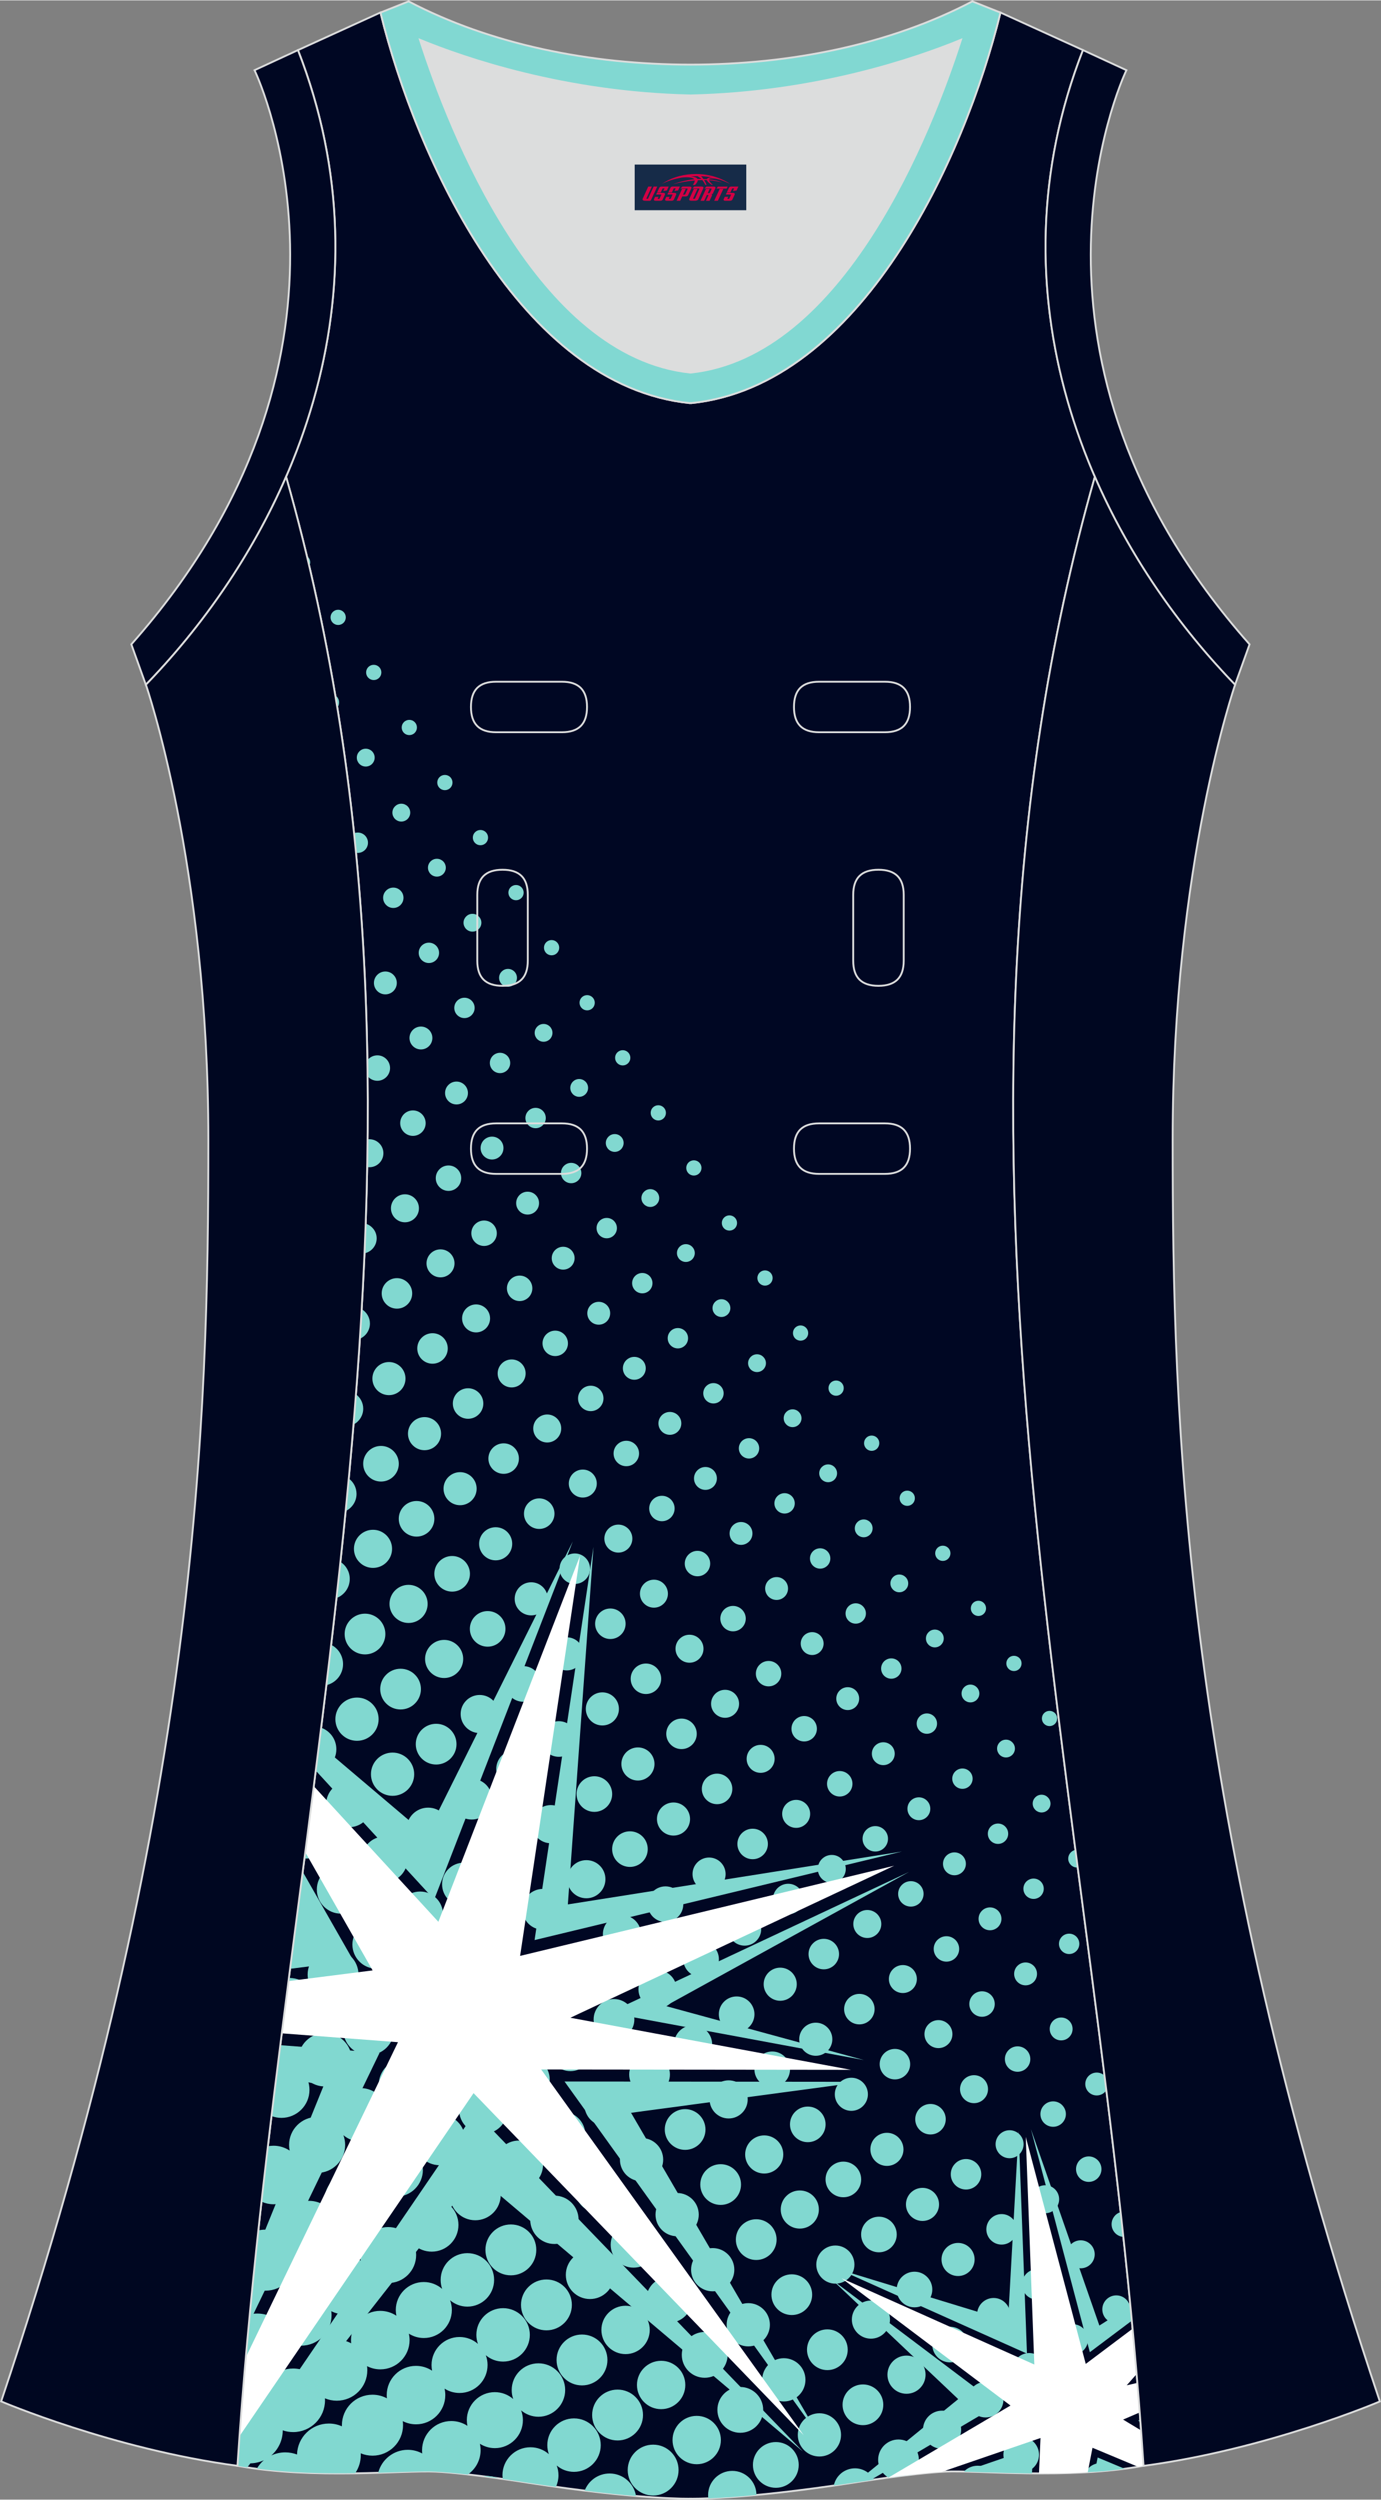 <?xml version="1.0" encoding="utf-8"?>
<!-- Generator: Adobe Illustrator 24.0.1, SVG Export Plug-In . SVG Version: 6.00 Build 0)  -->
<svg xmlns="http://www.w3.org/2000/svg" xmlns:xlink="http://www.w3.org/1999/xlink" version="1.1" id="图层_1" x="0px" y="0px" width="297.02px" height="537.6px" viewBox="0 0 297.01 537.43" enable-background="new 0 0 297.01 537.43" xml:space="preserve">
<rect x="0" y="0" width="297.01" height="537.43" fill="#808080" stroke="none"/>
<g>
	<path fill="#000723" stroke="#DCDDDD" stroke-width="0.4" stroke-miterlimit="22.926" d="M148.5,537.23c0,0,10.9,0.27,34.98-3.44   c0,0,12.74-2.03,19.79-2.38c7.05-0.34,26.09,1.74,42.67-1.25c-9.3-142.65-51.34-284.06-10.47-427.71   c-11.94-27.52-15.15-59.44-2.56-91.75l-17.74-8.08C207.48,34,185.07,82.9,148.65,86.6l-0.15-0.01l-0.15,0.01   C111.93,82.89,89.52,34,81.83,2.61L64.09,10.7c12.59,32.31,9.37,64.23-2.56,91.75c40.88,143.65-1.16,285.06-10.46,427.71   c16.57,3,35.62,0.91,42.67,1.25s19.79,2.38,19.79,2.38C137.6,537.51,148.5,537.23,148.5,537.23z"/>
	<g>
		<path fill="#81D8D0" d="M152.34,537.16c2.34-0.09,5.77-0.29,10.35-0.73c-0.01-2.86-2.33-5.18-5.2-5.18s-5.2,2.33-5.2,5.2    C152.29,536.69,152.31,536.93,152.34,537.16L152.34,537.16z M179.32,534.42c1.34-0.19,2.73-0.4,4.16-0.62c0,0,1.83-0.29,4.48-0.67    c-0.79-1.45-2.32-2.43-4.08-2.43C181.63,530.7,179.75,532.29,179.32,534.42L179.32,534.42z M191.09,532.69    c1.65-0.22,3.42-0.45,5.18-0.65c0.83-0.8,1.35-1.92,1.35-3.16c0-2.42-1.96-4.38-4.38-4.38s-4.38,1.96-4.38,4.38    C188.87,530.51,189.76,531.93,191.09,532.69L191.09,532.69z M207.3,531.4c1.77,0.04,3.83,0.11,6.1,0.19    c-0.75-0.89-1.88-1.45-3.13-1.45C209.1,530.14,208.04,530.63,207.3,531.4L207.3,531.4z M233.46,531.57    c2.02-0.12,4.06-0.27,6.09-0.49c-0.64-0.9-1.7-1.49-2.9-1.49C235.25,529.58,234.04,530.39,233.46,531.57L233.46,531.57z     M245.92,529.95c-0.14-2.17-0.29-4.35-0.45-6.52c-1.56,0.26-2.74,1.61-2.74,3.24C242.73,528.45,244.15,529.9,245.92,529.95    L245.92,529.95z M241.6,480.94c-0.19-1.78-0.38-3.57-0.58-5.35c-1.13,0.34-1.95,1.38-1.95,2.62    C239.06,479.65,240.18,480.84,241.6,480.94L241.6,480.94z M237.94,449.4l-0.39-3.14c-0.44-0.41-1.03-0.66-1.68-0.66    c-1.36,0-2.46,1.1-2.46,2.46s1.1,2.46,2.46,2.46C236.74,450.52,237.5,450.08,237.94,449.4L237.94,449.4z M235.57,430.59    l-0.15-1.14c-0.01,0.1-0.02,0.2-0.02,0.3C235.4,430.05,235.46,430.33,235.57,430.59L235.57,430.59z M231.78,401.51l-0.49-3.79    c-0.88,0.17-1.55,0.95-1.55,1.88c0,1.06,0.86,1.91,1.92,1.91C231.7,401.52,231.74,401.52,231.78,401.51L231.78,401.51z     M65.97,119.47c0.18,0.73,0.36,1.47,0.53,2.2c0.14-0.24,0.22-0.52,0.22-0.82C66.72,120.27,66.42,119.76,65.97,119.47L65.97,119.47    z M72.09,149.41c0.15,0.91,0.29,1.83,0.44,2.74c0.25-0.32,0.39-0.72,0.39-1.16C72.93,150.34,72.6,149.76,72.09,149.41    L72.09,149.41z M76.13,179.11c0.15,1.4,0.29,2.79,0.43,4.19c0.13,0.02,0.25,0.03,0.39,0.03c1.21,0,2.19-0.98,2.19-2.19    s-0.98-2.19-2.19-2.19C76.66,178.95,76.38,179.01,76.13,179.11L76.13,179.11z M79,227.92c0.02,1.14,0.03,2.27,0.05,3.41    c0.5,0.61,1.26,1,2.11,1c1.51,0,2.73-1.23,2.73-2.73c0-1.51-1.22-2.74-2.73-2.74C80.28,226.86,79.5,227.28,79,227.92L79,227.92z     M79.05,244.92c-0.02,1.99-0.05,3.97-0.08,5.96c0.16,0.02,0.31,0.04,0.48,0.04c1.66,0,3.01-1.35,3.01-3.01    c0-1.66-1.35-3.01-3.01-3.01C79.3,244.9,79.17,244.91,79.05,244.92L79.05,244.92z M78.64,263.06c-0.07,2.12-0.16,4.25-0.25,6.37    c1.5-0.31,2.62-1.63,2.62-3.22C81.01,264.72,80.01,263.46,78.64,263.06L78.64,263.06z M77.78,281.44    c-0.12,2.12-0.25,4.24-0.39,6.36c1.28-0.54,2.17-1.81,2.17-3.28C79.56,283.21,78.84,282.06,77.78,281.44L77.78,281.44z     M76.54,299.74c-0.17,2.17-0.34,4.34-0.52,6.51c1.25-0.63,2.1-1.92,2.1-3.42C78.12,301.57,77.49,300.44,76.54,299.74L76.54,299.74    z M75,317.84c-0.22,2.34-0.44,4.68-0.67,7.02c1.39-0.66,2.35-2.07,2.35-3.71C76.67,319.79,76.01,318.59,75,317.84L75,317.84z     M73.2,335.77c-0.28,2.6-0.56,5.2-0.85,7.8c1.67-0.62,2.87-2.22,2.87-4.11C75.23,337.91,74.42,336.54,73.2,335.77L73.2,335.77z     M71.21,353.61c-0.34,2.9-0.68,5.8-1.03,8.69c2.06-0.48,3.6-2.32,3.6-4.53C73.78,355.95,72.74,354.37,71.21,353.61L71.21,353.61z     M69.06,371.44c-0.4,3.18-0.79,6.36-1.2,9.54c2.51-0.23,4.48-2.33,4.48-4.9C72.34,373.93,70.97,372.11,69.06,371.44L69.06,371.44z     M66.8,389.31c-0.44,3.43-0.89,6.85-1.33,10.27c0.08,0,0.15,0,0.23,0c2.87,0,5.2-2.33,5.2-5.2    C70.89,391.89,69.14,389.81,66.8,389.31L66.8,389.31z M64.47,407.25l-1.41,10.84c0.3,0.05,0.61,0.08,0.93,0.08    c3.02,0,5.47-2.45,5.47-5.47C69.45,409.84,67.26,407.49,64.47,407.25L64.47,407.25z M62.12,425.26    c-0.49,3.76-0.97,7.51-1.44,11.27c0.5,0.14,1.04,0.22,1.58,0.22c3.17,0,5.75-2.57,5.75-5.75s-2.57-5.74-5.75-5.74H62.12    L62.12,425.26z M59.81,443.34c-0.48,3.87-0.96,7.73-1.43,11.6c0.67,0.26,1.4,0.4,2.16,0.4c3.32,0,6.02-2.7,6.02-6.02    c0-0.74-0.13-1.44-0.38-2.1c1,0.86,2.3,1.37,3.72,1.37c3.17,0,5.75-2.57,5.75-5.75c0-3.17-2.57-5.74-5.75-5.74    s-5.75,2.57-5.75,5.74c0,0.68,0.12,1.33,0.33,1.94c-1.06-0.92-2.44-1.48-3.96-1.48C60.29,443.3,60.05,443.31,59.81,443.34    L59.81,443.34z M57.61,461.45c0.39-0.08,0.8-0.12,1.22-0.12c1.28,0,2.48,0.39,3.47,1.05c-0.08-0.39-0.13-0.8-0.13-1.22    c0-3.32,2.69-6.02,6.02-6.02c1.51,0,2.9,0.56,3.96,1.48c-0.22-0.61-0.33-1.26-0.33-1.94c0-3.17,2.57-5.74,5.75-5.74    c3.17,0,5.75,2.57,5.75,5.74s-2.57,5.75-5.75,5.75c-1.42,0-2.72-0.52-3.72-1.37c0.24,0.65,0.38,1.36,0.38,2.1    c0,3.32-2.69,6.02-6.02,6.02c-1.19,0-2.3-0.35-3.23-0.94c0.1,0.45,0.15,0.91,0.15,1.39c0,3.48-2.82,6.29-6.29,6.29    c-0.92,0-1.8-0.2-2.59-0.56C56.68,469.39,57.14,465.42,57.61,461.45L57.61,461.45z M55.55,479.55    c-0.57,5.26-1.11,10.51-1.63,15.77c0.42-0.89,0.65-1.87,0.65-2.92c0-0.14,0-0.28-0.01-0.41c0.78,0.33,1.64,0.51,2.54,0.51    c3.63,0,6.57-2.94,6.57-6.56c0-0.29-0.02-0.58-0.06-0.86c0.86,0.44,1.83,0.69,2.86,0.69c3.47,0,6.29-2.82,6.29-6.29    c0-0.48-0.05-0.94-0.15-1.39c0.93,0.59,2.04,0.94,3.23,0.94c3.32,0,6.02-2.69,6.02-6.02c0-0.74-0.13-1.44-0.38-2.1    c1,0.85,2.3,1.37,3.72,1.37c3.17,0,5.75-2.57,5.75-5.75c0-3.17-2.57-5.74-5.75-5.74c-3.17,0-5.74,2.57-5.74,5.74    c0,0.68,0.12,1.33,0.33,1.94c-1.06-0.92-2.44-1.48-3.96-1.48c-3.32,0-6.02,2.69-6.02,6.02c0,0.42,0.04,0.83,0.12,1.22    c-1-0.66-2.19-1.05-3.47-1.05c-3.48,0-6.29,2.82-6.29,6.29c0,0.23,0.01,0.46,0.04,0.69c-0.93-0.5-1.99-0.78-3.11-0.78    C56.57,479.37,56.05,479.43,55.55,479.55L55.55,479.55z M53.7,497.61c-0.53,5.52-1.02,11.04-1.46,16.55    c0.57-1.02,0.89-2.2,0.89-3.45v-0.01c0.71,0.25,1.46,0.38,2.25,0.38c3.78,0,6.84-3.06,6.84-6.84c0-0.14,0-0.28-0.01-0.42    c0.78,0.33,1.64,0.51,2.54,0.51c3.63,0,6.56-2.94,6.56-6.56c0-0.29-0.02-0.58-0.06-0.86c0.86,0.44,1.83,0.69,2.86,0.69    c3.48,0,6.29-2.82,6.29-6.29c0-0.48-0.05-0.94-0.15-1.39c0.93,0.6,2.04,0.94,3.23,0.94c3.33,0,6.02-2.69,6.02-6.02    c0-0.74-0.13-1.44-0.38-2.1c1,0.85,2.31,1.37,3.73,1.37c3.17,0,5.75-2.57,5.75-5.75c0-3.17-2.57-5.74-5.75-5.74    c-3.17,0-5.75,2.57-5.75,5.74c0,0.68,0.12,1.33,0.34,1.94c-1.06-0.93-2.44-1.48-3.96-1.48c-3.32,0-6.02,2.7-6.02,6.02    c0,0.42,0.04,0.83,0.13,1.22c-1-0.66-2.19-1.04-3.47-1.04c-3.47,0-6.29,2.82-6.29,6.29c0,0.23,0.02,0.46,0.04,0.69    c-0.93-0.5-1.99-0.78-3.11-0.78c-3.63,0-6.57,2.94-6.57,6.57c0,0.08,0,0.15,0,0.23c-0.86-0.38-1.81-0.6-2.81-0.6    C54.8,497.41,54.24,497.48,53.7,497.61L53.7,497.61z M52.12,515.61c0.5-0.11,1.02-0.17,1.55-0.17c0.89,0,1.74,0.16,2.53,0.46    c0.1-3.7,3.12-6.66,6.84-6.66c1,0,1.95,0.21,2.81,0.6c0-0.07,0-0.15,0-0.23c0-3.63,2.94-6.57,6.57-6.57    c1.13,0,2.19,0.28,3.11,0.78c-0.02-0.23-0.04-0.46-0.04-0.69c0-3.47,2.82-6.29,6.29-6.29c1.28,0,2.48,0.39,3.47,1.05    c-0.08-0.4-0.13-0.81-0.13-1.23c0-3.32,2.69-6.02,6.02-6.02c1.51,0,2.9,0.56,3.96,1.48c-0.22-0.6-0.33-1.26-0.33-1.94    c0-3.17,2.57-5.75,5.75-5.75s5.75,2.57,5.75,5.75s-2.57,5.75-5.75,5.75c-1.42,0-2.72-0.52-3.72-1.37c0.24,0.65,0.38,1.36,0.38,2.1    c0,3.32-2.69,6.02-6.02,6.02c-1.19,0-2.3-0.35-3.23-0.94c0.1,0.45,0.16,0.91,0.16,1.39c0,3.48-2.82,6.29-6.29,6.29    c-1.03,0-2-0.25-2.86-0.69c0.04,0.28,0.06,0.57,0.06,0.87c0,3.63-2.94,6.56-6.57,6.56c-0.9,0-1.76-0.18-2.54-0.51    c0.01,0.14,0.01,0.28,0.01,0.42c0,3.78-3.06,6.84-6.84,6.84c-0.79,0-1.55-0.13-2.25-0.38v0.01c0,2.16-0.96,4.09-2.47,5.4    c0.91-0.43,1.93-0.67,3.01-0.67c0.89,0,1.74,0.16,2.53,0.46c0.1-3.7,3.12-6.66,6.84-6.66c1,0,1.95,0.21,2.81,0.6    c0-0.08,0-0.16,0-0.23c0-3.63,2.94-6.57,6.57-6.57c1.13,0,2.19,0.28,3.11,0.78c-0.02-0.23-0.04-0.46-0.04-0.69    c0-3.48,2.82-6.29,6.29-6.29c1.28,0,2.48,0.38,3.47,1.04c-0.08-0.4-0.12-0.81-0.12-1.23c0-3.32,2.7-6.02,6.02-6.02    c1.52,0,2.9,0.56,3.96,1.48c-0.22-0.61-0.34-1.26-0.34-1.94c0-3.17,2.57-5.74,5.75-5.74c3.17,0,5.75,2.57,5.75,5.74    s-2.57,5.75-5.75,5.75c-1.42,0-2.72-0.52-3.72-1.37c0.24,0.65,0.38,1.36,0.38,2.1c0,3.32-2.69,6.02-6.02,6.02    c-1.19,0-2.3-0.34-3.23-0.94c0.1,0.45,0.16,0.91,0.16,1.39c0,3.47-2.82,6.29-6.29,6.29c-1.03,0-2-0.25-2.86-0.69    c0.04,0.28,0.06,0.57,0.06,0.87c0,3.63-2.94,6.56-6.56,6.56c-0.9,0-1.76-0.18-2.54-0.51c0.01,0.14,0.01,0.28,0.01,0.41    c0,1.43-0.44,2.76-1.19,3.86c-6.54,0.1-13.97-0.03-21.16-0.98c0.4-0.68,0.91-1.29,1.5-1.8c-0.91,0.43-1.94,0.67-3.01,0.67    c-0.69,0-1.36-0.1-1.99-0.28c-0.01,0.29-0.05,0.58-0.09,0.87l-0.53-0.09C51.38,525.31,51.73,520.46,52.12,515.61L52.12,515.61z     M81.34,531.66c0.72-2.84,3.3-4.94,6.36-4.94c1.13,0,2.19,0.29,3.11,0.79c-0.03-0.23-0.04-0.46-0.04-0.69    c0-3.48,2.82-6.29,6.29-6.29c1.28,0,2.48,0.38,3.47,1.04c-0.08-0.4-0.13-0.81-0.13-1.23c0-3.32,2.69-6.02,6.02-6.02    c1.51,0,2.9,0.56,3.96,1.48c-0.22-0.6-0.33-1.26-0.33-1.94c0-3.17,2.57-5.74,5.75-5.74c3.17,0,5.75,2.57,5.75,5.74    c0,3.17-2.57,5.75-5.75,5.75c-1.42,0-2.72-0.52-3.72-1.37c0.24,0.65,0.38,1.36,0.38,2.1c0,3.32-2.7,6.02-6.02,6.02    c-1.19,0-2.3-0.35-3.23-0.94c0.1,0.45,0.15,0.91,0.15,1.4c0,2.16-1.09,4.07-2.75,5.21c-2.47-0.28-4.9-0.51-6.88-0.61    C91.06,531.29,86.67,531.5,81.34,531.66L81.34,531.66z M103.89,532.42c1.13,0.15,2.23,0.29,3.27,0.43    c-0.75-0.31-1.57-0.49-2.44-0.49C104.44,532.37,104.16,532.38,103.89,532.42L103.89,532.42z M108.12,532.99    c3.14,0.44,5.4,0.8,5.4,0.8c2.12,0.33,4.13,0.62,6.05,0.89c0.35-0.76,0.54-1.6,0.54-2.49c0-0.74-0.13-1.44-0.38-2.1    c1,0.86,2.3,1.37,3.72,1.37c3.17,0,5.75-2.57,5.75-5.75c0-3.17-2.57-5.75-5.75-5.75c-3.17,0-5.74,2.57-5.74,5.75    c0,0.68,0.12,1.33,0.33,1.94c-1.06-0.93-2.44-1.48-3.96-1.48c-3.32,0-6.02,2.69-6.02,6.02    C108.07,532.46,108.09,532.73,108.12,532.99L108.12,532.99z M125.74,535.5c0.83-2.16,2.92-3.69,5.37-3.69    c2.87,0,5.24,2.1,5.68,4.85C133.73,536.4,130.06,536.03,125.74,535.5L125.74,535.5z M224.01,385.85c-1.06,0-1.91,0.85-1.91,1.91    s0.86,1.91,1.91,1.91c1.06,0,1.92-0.85,1.92-1.91C225.92,386.71,225.06,385.85,224.01,385.85L224.01,385.85z M216.36,374.01    c-1.06,0-1.92,0.86-1.92,1.91c0,1.06,0.86,1.92,1.92,1.92s1.92-0.86,1.92-1.92C218.27,374.87,217.41,374.01,216.36,374.01    L216.36,374.01z M208.71,362.17c-1.06,0-1.91,0.86-1.91,1.92c0,1.06,0.86,1.91,1.91,1.91c1.06,0,1.92-0.86,1.92-1.91    S209.76,362.17,208.71,362.17L208.71,362.17z M201.05,350.34c-1.06,0-1.91,0.86-1.91,1.92c0,1.06,0.86,1.91,1.91,1.91    c1.06,0,1.92-0.86,1.92-1.91C202.97,351.19,202.11,350.34,201.05,350.34L201.05,350.34z M193.41,338.5    c-1.06,0-1.91,0.86-1.91,1.91s0.86,1.91,1.91,1.91c1.06,0,1.92-0.86,1.92-1.91S194.47,338.5,193.41,338.5L193.41,338.5z     M185.76,326.66c-1.06,0-1.92,0.86-1.92,1.92c0,1.06,0.86,1.91,1.92,1.91s1.91-0.86,1.91-1.91    C187.67,327.51,186.82,326.66,185.76,326.66L185.76,326.66z M178.11,314.82c-1.06,0-1.92,0.85-1.92,1.91s0.86,1.92,1.92,1.92    s1.92-0.86,1.92-1.92C180.02,315.67,179.16,314.82,178.11,314.82L178.11,314.82z M170.46,302.98c-1.06,0-1.91,0.85-1.91,1.91    s0.86,1.92,1.91,1.92c1.06,0,1.92-0.86,1.92-1.92C172.37,303.84,171.52,302.98,170.46,302.98L170.46,302.98z M162.81,291.14    c-1.06,0-1.92,0.86-1.92,1.91c0,1.06,0.86,1.92,1.92,1.92s1.92-0.86,1.92-1.92C164.72,292,163.87,291.14,162.81,291.14    L162.81,291.14z M155.16,279.3c-1.06,0-1.92,0.86-1.92,1.91c0,1.06,0.86,1.91,1.92,1.91s1.92-0.85,1.92-1.91    C157.07,280.16,156.22,279.3,155.16,279.3L155.16,279.3z M147.51,267.46c-1.06,0-1.92,0.86-1.92,1.91c0,1.06,0.86,1.92,1.92,1.92    s1.92-0.86,1.92-1.92C149.42,268.32,148.57,267.46,147.51,267.46L147.51,267.46z M139.86,255.63c-1.06,0-1.91,0.86-1.91,1.92    s0.86,1.91,1.91,1.91c1.06,0,1.92-0.86,1.92-1.91C141.77,256.48,140.92,255.63,139.86,255.63L139.86,255.63z M132.21,243.79    c-1.06,0-1.92,0.86-1.92,1.91c0,1.06,0.86,1.92,1.92,1.92s1.91-0.86,1.91-1.92C134.12,244.64,133.27,243.79,132.21,243.79    L132.21,243.79z M124.56,231.95c-1.06,0-1.91,0.86-1.91,1.91c0,1.06,0.86,1.92,1.91,1.92c1.06,0,1.92-0.86,1.92-1.92    C126.48,232.8,125.62,231.95,124.56,231.95L124.56,231.95z M116.91,220.11c-1.06,0-1.92,0.86-1.92,1.91    c0,1.06,0.86,1.92,1.92,1.92s1.91-0.86,1.91-1.92C118.82,220.97,117.97,220.11,116.91,220.11L116.91,220.11z M109.26,208.27    c-1.06,0-1.92,0.86-1.92,1.92s0.86,1.92,1.92,1.92s1.92-0.86,1.92-1.92C111.18,209.13,110.32,208.27,109.26,208.27L109.26,208.27z     M101.61,196.43c-1.06,0-1.92,0.86-1.92,1.91c0,1.06,0.86,1.92,1.92,1.92s1.92-0.86,1.92-1.92    C103.53,197.29,102.67,196.43,101.61,196.43L101.61,196.43z M93.96,184.59c-1.06,0-1.92,0.86-1.92,1.92s0.86,1.92,1.92,1.92    s1.92-0.86,1.92-1.92S95.02,184.59,93.96,184.59L93.96,184.59z M86.31,172.75c-1.06,0-1.92,0.86-1.92,1.92s0.86,1.92,1.92,1.92    s1.92-0.86,1.92-1.92S87.37,172.75,86.31,172.75L86.31,172.75z M78.66,160.92c-1.06,0-1.92,0.86-1.92,1.92s0.86,1.92,1.92,1.92    s1.92-0.86,1.92-1.92C80.58,161.77,79.72,160.92,78.66,160.92L78.66,160.92z M229.94,415.73c-1.21,0-2.19,0.98-2.19,2.19    s0.98,2.19,2.19,2.19s2.19-0.98,2.19-2.19S231.15,415.73,229.94,415.73L229.94,415.73z M222.29,403.88    c-1.21,0-2.19,0.98-2.19,2.19s0.98,2.19,2.19,2.19s2.19-0.98,2.19-2.19S223.5,403.88,222.29,403.88L222.29,403.88z M214.64,392.05    c-1.21,0-2.19,0.98-2.19,2.19s0.98,2.19,2.19,2.19s2.19-0.98,2.19-2.19S215.85,392.05,214.64,392.05L214.64,392.05z     M206.99,380.21c-1.21,0-2.19,0.98-2.19,2.19s0.98,2.19,2.19,2.19s2.19-0.98,2.19-2.19S208.2,380.21,206.99,380.21L206.99,380.21z     M199.34,368.37c-1.21,0-2.19,0.98-2.19,2.19s0.98,2.19,2.19,2.19s2.19-0.98,2.19-2.19S200.55,368.37,199.34,368.37L199.34,368.37    z M191.69,356.53c-1.21,0-2.19,0.98-2.19,2.19s0.98,2.19,2.19,2.19s2.19-0.98,2.19-2.19C193.88,357.51,192.9,356.53,191.69,356.53    L191.69,356.53z M184.04,344.69c-1.21,0-2.19,0.98-2.19,2.19s0.98,2.19,2.19,2.19s2.19-0.98,2.19-2.19    S185.25,344.69,184.04,344.69L184.04,344.69z M176.39,332.86c-1.21,0-2.19,0.98-2.19,2.19s0.98,2.19,2.19,2.19    s2.19-0.98,2.19-2.19S177.6,332.86,176.39,332.86L176.39,332.86z M168.74,321.01c-1.21,0-2.19,0.98-2.19,2.19s0.98,2.19,2.19,2.19    s2.19-0.98,2.19-2.19C170.93,322,169.95,321.01,168.74,321.01L168.74,321.01z M161.09,309.18c-1.21,0-2.19,0.98-2.19,2.19    s0.98,2.19,2.19,2.19s2.19-0.98,2.19-2.19S162.3,309.18,161.09,309.18L161.09,309.18z M153.44,297.34c-1.21,0-2.19,0.98-2.19,2.19    s0.98,2.19,2.19,2.19s2.19-0.98,2.19-2.19C155.63,298.32,154.65,297.34,153.44,297.34L153.44,297.34z M145.79,285.5    c-1.21,0-2.19,0.98-2.19,2.19s0.98,2.19,2.19,2.19s2.19-0.98,2.19-2.19C147.98,286.48,147,285.5,145.79,285.5L145.79,285.5z     M138.14,273.66c-1.21,0-2.19,0.98-2.19,2.19s0.98,2.19,2.19,2.19s2.19-0.98,2.19-2.19S139.35,273.66,138.14,273.66L138.14,273.66    z M130.49,261.82c-1.21,0-2.19,0.98-2.19,2.19s0.98,2.19,2.19,2.19s2.19-0.98,2.19-2.19S131.7,261.82,130.49,261.82L130.49,261.82    z M122.84,249.98c-1.21,0-2.19,0.98-2.19,2.19s0.98,2.19,2.19,2.19s2.19-0.98,2.19-2.19S124.05,249.98,122.84,249.98    L122.84,249.98z M115.19,238.15c-1.21,0-2.19,0.98-2.19,2.19s0.98,2.19,2.19,2.19s2.19-0.98,2.19-2.19    C117.38,239.12,116.4,238.15,115.19,238.15L115.19,238.15z M107.54,226.31c-1.21,0-2.19,0.98-2.19,2.19s0.98,2.19,2.19,2.19    s2.19-0.98,2.19-2.19C109.73,227.29,108.75,226.31,107.54,226.31L107.54,226.31z M99.89,214.47c-1.21,0-2.19,0.98-2.19,2.19    s0.98,2.19,2.19,2.19s2.19-0.98,2.19-2.19C102.08,215.45,101.1,214.47,99.89,214.47L99.89,214.47z M92.24,202.63    c-1.21,0-2.19,0.98-2.19,2.19s0.98,2.19,2.19,2.19s2.19-0.98,2.19-2.19S93.45,202.63,92.24,202.63L92.24,202.63z M84.59,190.79    c-1.21,0-2.19,0.98-2.19,2.19s0.98,2.19,2.19,2.19s2.19-0.98,2.19-2.19S85.8,190.79,84.59,190.79L84.59,190.79z M228.22,433.76    c-1.36,0-2.46,1.1-2.46,2.46s1.1,2.46,2.46,2.46s2.46-1.1,2.46-2.46S229.58,433.76,228.22,433.76L228.22,433.76z M220.57,421.92    c-1.36,0-2.46,1.1-2.46,2.46s1.1,2.46,2.46,2.46s2.46-1.1,2.46-2.46C223.03,423.02,221.93,421.92,220.57,421.92L220.57,421.92z     M212.92,410.08c-1.36,0-2.46,1.11-2.46,2.46c0,1.36,1.1,2.46,2.46,2.46s2.46-1.1,2.46-2.46    C215.38,411.19,214.28,410.08,212.92,410.08L212.92,410.08z M205.27,398.25c-1.36,0-2.46,1.1-2.46,2.46s1.1,2.46,2.46,2.46    s2.46-1.1,2.46-2.46S206.63,398.25,205.27,398.25L205.27,398.25z M197.62,386.41c-1.36,0-2.46,1.1-2.46,2.46s1.1,2.46,2.46,2.46    s2.46-1.1,2.46-2.46C200.08,387.51,198.98,386.41,197.62,386.41L197.62,386.41z M189.97,374.57c-1.36,0-2.46,1.1-2.46,2.46    s1.1,2.46,2.46,2.46s2.46-1.1,2.46-2.46S191.33,374.57,189.97,374.57L189.97,374.57z M182.32,362.73c-1.36,0-2.46,1.1-2.46,2.46    s1.1,2.46,2.46,2.46s2.46-1.1,2.46-2.46C184.78,363.83,183.68,362.73,182.32,362.73L182.32,362.73z M174.67,350.89    c-1.36,0-2.46,1.1-2.46,2.46s1.1,2.46,2.46,2.46s2.46-1.1,2.46-2.46S176.03,350.89,174.67,350.89L174.67,350.89z M167.02,339.05    c-1.36,0-2.46,1.1-2.46,2.46s1.1,2.46,2.46,2.46s2.46-1.1,2.46-2.46S168.38,339.05,167.02,339.05L167.02,339.05z M159.37,327.21    c-1.36,0-2.46,1.1-2.46,2.46s1.1,2.46,2.46,2.46s2.46-1.1,2.46-2.46C161.84,328.32,160.73,327.21,159.37,327.21L159.37,327.21z     M151.72,315.38c-1.36,0-2.46,1.1-2.46,2.46s1.1,2.46,2.46,2.46s2.46-1.1,2.46-2.46C154.18,316.48,153.08,315.38,151.72,315.38    L151.72,315.38z M144.07,303.54c-1.36,0-2.46,1.1-2.46,2.46s1.1,2.46,2.46,2.46s2.46-1.1,2.46-2.46    C146.54,304.64,145.43,303.54,144.07,303.54L144.07,303.54z M136.42,291.7c-1.36,0-2.46,1.1-2.46,2.46s1.1,2.46,2.46,2.46    s2.46-1.1,2.46-2.46C138.89,292.8,137.78,291.7,136.42,291.7L136.42,291.7z M128.77,279.86c-1.36,0-2.46,1.1-2.46,2.46    s1.1,2.46,2.46,2.46c1.36,0,2.46-1.1,2.46-2.46C131.24,280.96,130.14,279.86,128.77,279.86L128.77,279.86z M121.12,268.02    c-1.36,0-2.46,1.1-2.46,2.46s1.1,2.46,2.46,2.46s2.46-1.1,2.46-2.46S122.48,268.02,121.12,268.02L121.12,268.02z M113.47,256.18    c-1.36,0-2.46,1.1-2.46,2.46s1.1,2.46,2.46,2.46s2.46-1.1,2.46-2.46C115.94,257.28,114.84,256.18,113.47,256.18L113.47,256.18z     M105.82,244.34c-1.36,0-2.46,1.1-2.46,2.46s1.1,2.46,2.46,2.46s2.46-1.1,2.46-2.46C108.29,245.44,107.18,244.34,105.82,244.34    L105.82,244.34z M98.18,232.5c-1.36,0-2.46,1.1-2.46,2.46s1.1,2.46,2.46,2.46s2.46-1.1,2.46-2.46    C100.64,233.61,99.54,232.5,98.18,232.5L98.18,232.5z M90.53,220.67c-1.36,0-2.46,1.1-2.46,2.46s1.1,2.46,2.46,2.46    s2.46-1.1,2.46-2.46C92.99,221.77,91.89,220.67,90.53,220.67L90.53,220.67z M82.88,208.83c-1.36,0-2.46,1.1-2.46,2.46    s1.1,2.46,2.46,2.46s2.46-1.1,2.46-2.46S84.24,208.83,82.88,208.83L82.88,208.83z M234.15,463.63c-1.51,0-2.73,1.23-2.73,2.74    c0,1.51,1.22,2.74,2.73,2.74s2.74-1.23,2.74-2.74C236.89,464.86,235.66,463.63,234.15,463.63L234.15,463.63z M226.5,451.79    c-1.51,0-2.74,1.23-2.74,2.74c0,1.51,1.22,2.73,2.74,2.73c1.51,0,2.74-1.23,2.74-2.73C229.24,453.02,228.01,451.79,226.5,451.79    L226.5,451.79z M218.85,439.96c-1.51,0-2.73,1.23-2.73,2.74c0,1.51,1.22,2.73,2.73,2.73s2.74-1.22,2.74-2.73    C221.59,441.18,220.36,439.96,218.85,439.96L218.85,439.96z M211.2,428.12c-1.51,0-2.73,1.22-2.73,2.74    c0,1.51,1.22,2.74,2.73,2.74s2.74-1.23,2.74-2.74C213.94,429.34,212.71,428.12,211.2,428.12L211.2,428.12z M203.55,416.28    c-1.51,0-2.74,1.22-2.74,2.73s1.23,2.74,2.74,2.74c1.51,0,2.74-1.23,2.74-2.74C206.29,417.51,205.06,416.28,203.55,416.28    L203.55,416.28z M195.9,404.44c-1.51,0-2.74,1.23-2.74,2.74c0,1.51,1.22,2.73,2.74,2.73c1.51,0,2.73-1.22,2.73-2.73    C198.64,405.67,197.41,404.44,195.9,404.44L195.9,404.44z M188.25,392.6c-1.51,0-2.74,1.22-2.74,2.73s1.23,2.74,2.74,2.74    c1.51,0,2.73-1.23,2.73-2.74C190.99,393.83,189.76,392.6,188.25,392.6L188.25,392.6z M180.6,380.76c-1.51,0-2.73,1.23-2.73,2.74    c0,1.51,1.22,2.74,2.73,2.74s2.74-1.23,2.74-2.74S182.11,380.76,180.6,380.76L180.6,380.76z M172.95,368.93    c-1.51,0-2.73,1.23-2.73,2.74c0,1.51,1.23,2.73,2.73,2.73c1.51,0,2.74-1.22,2.74-2.73S174.47,368.93,172.95,368.93L172.95,368.93z     M165.3,357.09c-1.51,0-2.74,1.23-2.74,2.73c0,1.51,1.23,2.73,2.74,2.73c1.51,0,2.73-1.22,2.73-2.73    C168.04,358.31,166.82,357.09,165.3,357.09L165.3,357.09z M157.65,345.25c-1.51,0-2.73,1.22-2.73,2.73s1.23,2.74,2.73,2.74    c1.51,0,2.74-1.22,2.74-2.74C160.39,346.48,159.16,345.25,157.65,345.25L157.65,345.25z M150.01,333.41    c-1.51,0-2.74,1.23-2.74,2.74c0,1.51,1.22,2.73,2.74,2.73c1.51,0,2.73-1.22,2.73-2.73S151.51,333.41,150.01,333.41L150.01,333.41z     M142.36,321.57c-1.51,0-2.74,1.22-2.74,2.73s1.22,2.74,2.74,2.74c1.51,0,2.73-1.23,2.73-2.74    C145.09,322.8,143.87,321.57,142.36,321.57L142.36,321.57z M134.7,309.74c-1.51,0-2.74,1.22-2.74,2.73s1.22,2.74,2.74,2.74    c1.51,0,2.74-1.23,2.74-2.74C137.44,310.96,136.22,309.74,134.7,309.74L134.7,309.74z M127.05,297.9c-1.51,0-2.73,1.22-2.73,2.74    s1.22,2.73,2.73,2.73s2.74-1.23,2.74-2.73C129.79,299.12,128.57,297.9,127.05,297.9L127.05,297.9z M119.41,286.06    c-1.51,0-2.73,1.22-2.73,2.73s1.22,2.74,2.73,2.74s2.74-1.22,2.74-2.74C122.14,287.28,120.92,286.06,119.41,286.06L119.41,286.06z     M111.76,274.22c-1.51,0-2.74,1.23-2.74,2.74c0,1.51,1.23,2.74,2.74,2.74c1.51,0,2.73-1.23,2.73-2.74    C114.49,275.44,113.27,274.22,111.76,274.22L111.76,274.22z M104.11,262.38c-1.51,0-2.74,1.22-2.74,2.74    c0,1.51,1.23,2.73,2.74,2.73c1.51,0,2.74-1.22,2.74-2.73C106.84,263.6,105.62,262.38,104.11,262.38L104.11,262.38z M96.46,250.54    c-1.51,0-2.74,1.22-2.74,2.73s1.23,2.74,2.74,2.74c1.51,0,2.73-1.22,2.73-2.74C99.19,251.77,97.97,250.54,96.46,250.54    L96.46,250.54z M88.81,238.7c-1.51,0-2.74,1.22-2.74,2.74c0,1.51,1.23,2.74,2.74,2.74c1.51,0,2.74-1.23,2.74-2.74    C91.54,239.93,90.32,238.7,88.81,238.7L88.81,238.7z M240.08,493.51c-1.66,0-3.01,1.35-3.01,3.01s1.35,3.01,3.01,3.01    c1.66,0,3.01-1.35,3.01-3.01C243.09,494.86,241.74,493.51,240.08,493.51L240.08,493.51z M232.43,481.67    c-1.66,0-3.01,1.35-3.01,3.01s1.35,3.01,3.01,3.01c1.66,0,3.01-1.35,3.01-3.01S234.09,481.67,232.43,481.67L232.43,481.67z     M224.78,469.83c-1.66,0-3.01,1.35-3.01,3.01s1.35,3.01,3.01,3.01s3.01-1.35,3.01-3.01C227.79,471.18,226.45,469.83,224.78,469.83    L224.78,469.83z M217.13,458c-1.66,0-3.01,1.35-3.01,3.01s1.35,3.01,3.01,3.01c1.66,0,3.01-1.35,3.01-3.01    C220.14,459.34,218.8,458,217.13,458L217.13,458z M209.48,446.16c-1.66,0-3.01,1.35-3.01,3.01s1.35,3.01,3.01,3.01    c1.66,0,3.01-1.35,3.01-3.01C212.49,447.5,211.15,446.16,209.48,446.16L209.48,446.16z M201.83,434.32    c-1.66,0-3.01,1.35-3.01,3.01s1.35,3.01,3.01,3.01c1.66,0,3.01-1.35,3.01-3.01S203.5,434.32,201.83,434.32L201.83,434.32z     M194.18,422.48c-1.66,0-3.01,1.35-3.01,3.01s1.35,3.01,3.01,3.01c1.66,0,3.01-1.35,3.01-3.01S195.85,422.48,194.18,422.48    L194.18,422.48z M186.53,410.64c-1.66,0-3.01,1.35-3.01,3.01s1.35,3.01,3.01,3.01c1.66,0,3.01-1.35,3.01-3.01    C189.54,411.99,188.2,410.64,186.53,410.64L186.53,410.64z M178.89,398.8c-1.66,0-3.01,1.35-3.01,3.01s1.35,3.01,3.01,3.01    c1.66,0,3.01-1.35,3.01-3.01C181.89,400.15,180.55,398.8,178.89,398.8L178.89,398.8z M171.23,386.96c-1.66,0-3.01,1.35-3.01,3.01    s1.35,3.01,3.01,3.01c1.66,0,3.01-1.35,3.01-3.01S172.9,386.96,171.23,386.96L171.23,386.96z M163.59,375.13    c-1.66,0-3.01,1.35-3.01,3.01s1.35,3.01,3.01,3.01c1.66,0,3.01-1.35,3.01-3.01C166.59,376.47,165.25,375.13,163.59,375.13    L163.59,375.13z M155.94,363.29c-1.66,0-3.01,1.35-3.01,3.01s1.35,3.01,3.01,3.01c1.66,0,3.01-1.35,3.01-3.01    C158.95,364.63,157.6,363.29,155.94,363.29L155.94,363.29z M148.29,351.45c-1.66,0-3.01,1.35-3.01,3.01s1.35,3.01,3.01,3.01    s3.01-1.35,3.01-3.01C151.3,352.79,149.95,351.45,148.29,351.45L148.29,351.45z M140.64,339.61c-1.66,0-3.01,1.35-3.01,3.01    s1.35,3.01,3.01,3.01s3.01-1.35,3.01-3.01C143.64,340.96,142.3,339.61,140.64,339.61L140.64,339.61z M132.99,327.77    c-1.66,0-3.01,1.35-3.01,3.01s1.35,3.01,3.01,3.01c1.66,0,3.01-1.35,3.01-3.01S134.65,327.77,132.99,327.77L132.99,327.77z     M125.34,315.93c-1.66,0-3.01,1.35-3.01,3.01s1.35,3.01,3.01,3.01s3.01-1.35,3.01-3.01S127,315.93,125.34,315.93L125.34,315.93z     M117.69,304.09c-1.66,0-3.01,1.35-3.01,3.01s1.35,3.01,3.01,3.01s3.01-1.35,3.01-3.01S119.35,304.09,117.69,304.09L117.69,304.09    z M110.04,292.25c-1.66,0-3.01,1.35-3.01,3.01s1.35,3.01,3.01,3.01s3.01-1.35,3.01-3.01C113.05,293.6,111.7,292.25,110.04,292.25    L110.04,292.25z M102.39,280.42c-1.66,0-3.01,1.35-3.01,3.01s1.35,3.01,3.01,3.01s3.01-1.35,3.01-3.01    C105.4,281.76,104.05,280.42,102.39,280.42L102.39,280.42z M94.74,268.58c-1.66,0-3.01,1.35-3.01,3.01s1.35,3.01,3.01,3.01    s3.01-1.35,3.01-3.01S96.4,268.58,94.74,268.58L94.74,268.58z M87.09,256.74c-1.66,0-3.01,1.35-3.01,3.01s1.35,3.01,3.01,3.01    s3.01-1.35,3.01-3.01S88.75,256.74,87.09,256.74L87.09,256.74z M238.37,511.55c-1.81,0-3.28,1.47-3.28,3.28s1.47,3.28,3.28,3.28    s3.28-1.47,3.28-3.28C241.65,513.02,240.18,511.55,238.37,511.55L238.37,511.55z M230.72,499.71c-1.81,0-3.28,1.47-3.28,3.28    s1.47,3.28,3.28,3.28s3.28-1.47,3.28-3.28S232.53,499.71,230.72,499.71L230.72,499.71z M223.07,487.87    c-1.81,0-3.28,1.47-3.28,3.28s1.47,3.28,3.28,3.28s3.28-1.47,3.28-3.28S224.88,487.87,223.07,487.87L223.07,487.87z     M215.41,476.03c-1.81,0-3.28,1.47-3.28,3.28s1.47,3.28,3.28,3.28s3.28-1.47,3.28-3.28C218.7,477.5,217.23,476.03,215.41,476.03    L215.41,476.03z M207.76,464.19c-1.81,0-3.28,1.47-3.28,3.28s1.47,3.28,3.28,3.28s3.28-1.47,3.28-3.28    C211.05,465.66,209.58,464.19,207.76,464.19L207.76,464.19z M200.12,452.35c-1.81,0-3.28,1.47-3.28,3.28s1.47,3.28,3.28,3.28    s3.28-1.47,3.28-3.28C203.4,453.82,201.93,452.35,200.12,452.35L200.12,452.35z M192.47,440.51c-1.81,0-3.28,1.47-3.28,3.28    s1.47,3.28,3.28,3.28s3.28-1.47,3.28-3.28C195.75,441.99,194.28,440.51,192.47,440.51L192.47,440.51z M184.82,428.68    c-1.81,0-3.28,1.47-3.28,3.28s1.47,3.28,3.28,3.28s3.28-1.47,3.28-3.28C188.1,430.14,186.63,428.68,184.82,428.68L184.82,428.68z     M177.17,416.84c-1.81,0-3.28,1.47-3.28,3.28s1.47,3.28,3.28,3.28s3.28-1.47,3.28-3.28S178.98,416.84,177.17,416.84L177.17,416.84    z M169.52,405c-1.81,0-3.28,1.47-3.28,3.28s1.47,3.28,3.28,3.28s3.28-1.47,3.28-3.28S171.33,405,169.52,405L169.52,405z     M161.87,393.16c-1.81,0-3.28,1.47-3.28,3.28s1.47,3.28,3.28,3.28s3.28-1.47,3.28-3.28S163.68,393.16,161.87,393.16L161.87,393.16    z M154.22,381.32c-1.81,0-3.28,1.47-3.28,3.29c0,1.81,1.47,3.28,3.28,3.28s3.28-1.47,3.28-3.28    C157.5,382.79,156.03,381.32,154.22,381.32L154.22,381.32z M146.57,369.48c-1.81,0-3.28,1.47-3.28,3.28s1.47,3.28,3.28,3.28    s3.28-1.47,3.28-3.28S148.38,369.48,146.57,369.48L146.57,369.48z M138.92,357.64c-1.81,0-3.28,1.47-3.28,3.28    s1.47,3.28,3.28,3.28s3.28-1.47,3.28-3.28C142.2,359.11,140.73,357.64,138.92,357.64L138.92,357.64z M131.27,345.81    c-1.81,0-3.28,1.47-3.28,3.28s1.47,3.28,3.28,3.28s3.28-1.47,3.28-3.28S133.08,345.81,131.27,345.81L131.27,345.81z     M123.62,333.97c-1.81,0-3.28,1.47-3.28,3.28s1.47,3.28,3.28,3.28s3.28-1.47,3.28-3.28C126.9,335.44,125.43,333.97,123.62,333.97    L123.62,333.97z M115.97,322.13c-1.81,0-3.28,1.47-3.28,3.29s1.47,3.28,3.28,3.28s3.28-1.47,3.28-3.28    C119.25,323.6,117.78,322.13,115.97,322.13L115.97,322.13z M108.32,310.29c-1.81,0-3.28,1.47-3.28,3.28s1.47,3.28,3.28,3.28    s3.28-1.47,3.28-3.28S110.13,310.29,108.32,310.29L108.32,310.29z M100.67,298.45c-1.81,0-3.28,1.47-3.28,3.28    s1.47,3.28,3.28,3.28s3.28-1.47,3.28-3.28S102.48,298.45,100.67,298.45L100.67,298.45z M93.02,286.61c-1.81,0-3.28,1.47-3.28,3.28    s1.47,3.28,3.28,3.28s3.28-1.47,3.28-3.28S94.83,286.61,93.02,286.61L93.02,286.61z M85.37,274.77c-1.81,0-3.28,1.47-3.28,3.28    s1.47,3.28,3.28,3.28s3.28-1.47,3.28-3.28C88.66,276.25,87.18,274.77,85.37,274.77L85.37,274.77z M229,517.75    c-1.96,0-3.56,1.59-3.56,3.56s1.59,3.56,3.56,3.56s3.56-1.59,3.56-3.56S230.96,517.75,229,517.75L229,517.75z M221.35,505.91    c-1.96,0-3.56,1.59-3.56,3.55s1.59,3.56,3.56,3.56c1.96,0,3.56-1.6,3.56-3.56C224.9,507.5,223.31,505.91,221.35,505.91    L221.35,505.91z M213.7,494.07c-1.96,0-3.56,1.59-3.56,3.56c0,1.96,1.59,3.56,3.56,3.56c1.96,0,3.56-1.59,3.56-3.56    C217.25,495.66,215.66,494.07,213.7,494.07L213.7,494.07z M206.05,482.23c-1.96,0-3.56,1.59-3.56,3.56s1.59,3.56,3.56,3.56    c1.96,0,3.56-1.59,3.56-3.56S208.01,482.23,206.05,482.23L206.05,482.23z M198.4,470.39c-1.97,0-3.56,1.59-3.56,3.56    s1.59,3.56,3.56,3.56c1.96,0,3.56-1.59,3.56-3.56S200.36,470.39,198.4,470.39L198.4,470.39z M190.75,458.55    c-1.96,0-3.56,1.59-3.56,3.56c0,1.96,1.59,3.56,3.56,3.56s3.56-1.59,3.56-3.56C194.3,460.14,192.71,458.55,190.75,458.55    L190.75,458.55z M183.1,446.71c-1.96,0-3.56,1.59-3.56,3.56c0,1.96,1.59,3.56,3.56,3.56c1.96,0,3.56-1.59,3.56-3.56    S185.06,446.71,183.1,446.71L183.1,446.71z M175.45,434.87c-1.96,0-3.56,1.59-3.56,3.56s1.59,3.56,3.56,3.56s3.56-1.59,3.56-3.56    S177.41,434.87,175.45,434.87L175.45,434.87z M167.8,423.04c-1.96,0-3.56,1.59-3.56,3.56c0,1.96,1.59,3.56,3.56,3.56    s3.56-1.59,3.56-3.56C171.36,424.63,169.76,423.04,167.8,423.04L167.8,423.04z M160.15,411.2c-1.97,0-3.56,1.59-3.56,3.56    c0,1.96,1.59,3.55,3.56,3.55c1.96,0,3.56-1.59,3.56-3.55C163.71,412.79,162.11,411.2,160.15,411.2L160.15,411.2z M152.5,399.36    c-1.96,0-3.56,1.59-3.56,3.56s1.59,3.56,3.56,3.56s3.56-1.59,3.56-3.56C156.05,400.95,154.47,399.36,152.5,399.36L152.5,399.36z     M144.85,387.52c-1.96,0-3.56,1.59-3.56,3.56c0,1.96,1.59,3.56,3.56,3.56s3.56-1.59,3.56-3.56S146.82,387.52,144.85,387.52    L144.85,387.52z M137.2,375.68c-1.96,0-3.56,1.59-3.56,3.56c0,1.96,1.59,3.56,3.56,3.56c1.96,0,3.56-1.59,3.56-3.56    S139.16,375.68,137.2,375.68L137.2,375.68z M129.55,363.84c-1.96,0-3.56,1.59-3.56,3.56s1.59,3.56,3.56,3.56    c1.96,0,3.56-1.59,3.56-3.56S131.51,363.84,129.55,363.84L129.55,363.84z M121.9,352c-1.96,0-3.56,1.59-3.56,3.56    c0,1.96,1.59,3.56,3.56,3.56c1.96,0,3.56-1.59,3.56-3.56C125.46,353.6,123.87,352,121.9,352L121.9,352z M114.25,340.17    c-1.97,0-3.56,1.59-3.56,3.56s1.59,3.56,3.56,3.56c1.96,0,3.56-1.59,3.56-3.56S116.22,340.17,114.25,340.17L114.25,340.17z     M106.6,328.33c-1.96,0-3.56,1.59-3.56,3.56s1.59,3.56,3.56,3.56s3.56-1.59,3.56-3.56S108.57,328.33,106.6,328.33L106.6,328.33z     M98.95,316.49c-1.96,0-3.56,1.59-3.56,3.55s1.59,3.56,3.56,3.56c1.96,0,3.56-1.59,3.56-3.56    C102.51,318.08,100.92,316.49,98.95,316.49L98.95,316.49z M91.3,304.65c-1.96,0-3.56,1.59-3.56,3.56c0,1.96,1.59,3.56,3.56,3.56    s3.56-1.59,3.56-3.56C94.86,306.24,93.27,304.65,91.3,304.65L91.3,304.65z M83.65,292.81c-1.96,0-3.56,1.59-3.56,3.56    s1.59,3.56,3.56,3.56s3.56-1.59,3.56-3.56S85.62,292.81,83.65,292.81L83.65,292.81z M219.63,523.94c-2.12,0-3.83,1.71-3.83,3.83    c0,2.11,1.71,3.83,3.83,3.83s3.83-1.71,3.83-3.83C223.46,525.66,221.74,523.94,219.63,523.94L219.63,523.94z M211.98,512.1    c-2.12,0-3.83,1.71-3.83,3.83s1.71,3.83,3.83,3.83s3.83-1.71,3.83-3.83C215.81,513.82,214.09,512.1,211.98,512.1L211.98,512.1z     M204.33,500.26c-2.12,0-3.83,1.71-3.83,3.83s1.71,3.83,3.83,3.83s3.83-1.71,3.83-3.83C208.16,501.98,206.45,500.26,204.33,500.26    L204.33,500.26z M196.68,488.42c-2.12,0-3.83,1.71-3.83,3.83s1.71,3.83,3.83,3.83s3.83-1.71,3.83-3.83    C200.51,490.14,198.8,488.42,196.68,488.42L196.68,488.42z M189.03,476.59c-2.12,0-3.83,1.71-3.83,3.83s1.71,3.83,3.83,3.83    c2.11,0,3.83-1.71,3.83-3.83S191.14,476.59,189.03,476.59L189.03,476.59z M181.38,464.75c-2.11,0-3.83,1.71-3.83,3.83    s1.71,3.83,3.83,3.83s3.83-1.71,3.83-3.83S183.5,464.75,181.38,464.75L181.38,464.75z M173.73,452.91c-2.12,0-3.83,1.71-3.83,3.83    s1.71,3.83,3.83,3.83s3.83-1.71,3.83-3.83C177.56,454.63,175.85,452.91,173.73,452.91L173.73,452.91z M166.08,441.07    c-2.11,0-3.83,1.71-3.83,3.83c0,2.11,1.71,3.83,3.83,3.83s3.83-1.71,3.83-3.83C169.91,442.79,168.2,441.07,166.08,441.07    L166.08,441.07z M158.43,429.23c-2.12,0-3.83,1.71-3.83,3.83s1.72,3.83,3.83,3.83s3.83-1.71,3.83-3.83    C162.26,430.95,160.55,429.23,158.43,429.23L158.43,429.23z M150.78,417.39c-2.12,0-3.83,1.72-3.83,3.83s1.71,3.83,3.83,3.83    s3.83-1.71,3.83-3.83C154.61,419.11,152.9,417.39,150.78,417.39L150.78,417.39z M143.13,405.56c-2.12,0-3.83,1.71-3.83,3.83    s1.71,3.83,3.83,3.83c2.11,0,3.83-1.71,3.83-3.83S145.25,405.56,143.13,405.56L143.13,405.56z M135.48,393.72    c-2.12,0-3.83,1.72-3.83,3.83c0,2.12,1.71,3.83,3.83,3.83c2.11,0,3.83-1.71,3.83-3.83S137.6,393.72,135.48,393.72L135.48,393.72z     M127.83,381.88c-2.12,0-3.83,1.71-3.83,3.83c0,2.11,1.71,3.83,3.83,3.83s3.83-1.72,3.83-3.83    C131.66,383.59,129.95,381.88,127.83,381.88L127.83,381.88z M120.18,370.04c-2.12,0-3.83,1.71-3.83,3.83s1.72,3.83,3.83,3.83    c2.12,0,3.83-1.71,3.83-3.83C124.01,371.75,122.3,370.04,120.18,370.04L120.18,370.04z M112.53,358.2c-2.12,0-3.83,1.71-3.83,3.83    s1.71,3.83,3.83,3.83s3.83-1.71,3.83-3.83C116.36,359.92,114.65,358.2,112.53,358.2L112.53,358.2z M104.88,346.36    c-2.12,0-3.83,1.71-3.83,3.83s1.71,3.83,3.83,3.83s3.83-1.72,3.83-3.83C108.72,348.08,107,346.36,104.88,346.36L104.88,346.36z     M97.24,334.52c-2.12,0-3.83,1.71-3.83,3.83c0,2.11,1.71,3.83,3.83,3.83c2.11,0,3.83-1.72,3.83-3.83S99.35,334.52,97.24,334.52    L97.24,334.52z M89.59,322.69c-2.12,0-3.83,1.71-3.83,3.83s1.71,3.83,3.83,3.83c2.11,0,3.83-1.72,3.83-3.83    C93.41,324.4,91.7,322.69,89.59,322.69L89.59,322.69z M81.94,310.85c-2.12,0-3.83,1.72-3.83,3.83c0,2.12,1.71,3.83,3.83,3.83    s3.83-1.71,3.83-3.83C85.76,312.56,84.05,310.85,81.94,310.85L81.94,310.85z M202.61,518.3c-2.27,0-4.1,1.84-4.1,4.1    c0,2.27,1.84,4.1,4.1,4.1c2.27,0,4.1-1.84,4.1-4.1C206.72,520.14,204.88,518.3,202.61,518.3L202.61,518.3z M194.96,506.46    c-2.27,0-4.1,1.84-4.1,4.11s1.84,4.1,4.1,4.1c2.27,0,4.1-1.84,4.1-4.1C199.07,508.3,197.23,506.46,194.96,506.46L194.96,506.46z     M187.31,494.62c-2.27,0-4.1,1.84-4.1,4.1s1.84,4.1,4.1,4.1c2.27,0,4.1-1.84,4.1-4.1C191.42,496.46,189.58,494.62,187.31,494.62    L187.31,494.62z M179.66,482.79c-2.27,0-4.1,1.84-4.1,4.1c0,2.27,1.84,4.1,4.1,4.1c2.27,0,4.1-1.84,4.1-4.1    C183.76,484.62,181.93,482.79,179.66,482.79L179.66,482.79z M172.01,470.95c-2.27,0-4.1,1.84-4.1,4.1c0,2.27,1.84,4.1,4.1,4.1    c2.27,0,4.1-1.84,4.1-4.1C176.12,472.78,174.28,470.95,172.01,470.95L172.01,470.95z M164.36,459.11c-2.27,0-4.1,1.84-4.1,4.1    s1.84,4.1,4.1,4.1s4.1-1.84,4.1-4.1S166.63,459.11,164.36,459.11L164.36,459.11z M156.71,447.27c-2.27,0-4.1,1.84-4.1,4.1    c0,2.27,1.84,4.1,4.1,4.1c2.27,0,4.1-1.84,4.1-4.1C160.82,449.11,158.98,447.27,156.71,447.27L156.71,447.27z M149.06,435.43    c-2.27,0-4.1,1.84-4.1,4.1c0,2.27,1.84,4.1,4.1,4.1c2.27,0,4.1-1.84,4.1-4.1C153.17,437.27,151.33,435.43,149.06,435.43    L149.06,435.43z M141.41,423.59c-2.27,0-4.1,1.84-4.1,4.1c0,2.27,1.84,4.1,4.1,4.1c2.27,0,4.1-1.84,4.1-4.1    C145.52,425.43,143.68,423.59,141.41,423.59L141.41,423.59z M133.76,411.75c-2.27,0-4.1,1.84-4.1,4.1c0,2.27,1.84,4.1,4.1,4.1    c2.27,0,4.1-1.84,4.1-4.1C137.87,413.59,136.03,411.75,133.76,411.75L133.76,411.75z M126.11,399.92c-2.27,0-4.1,1.84-4.1,4.1    c0,2.27,1.84,4.1,4.1,4.1c2.26,0,4.1-1.84,4.1-4.1C130.22,401.75,128.38,399.92,126.11,399.92L126.11,399.92z M118.47,388.08    c-2.27,0-4.1,1.84-4.1,4.1c0,2.27,1.84,4.11,4.1,4.11c2.27,0,4.1-1.84,4.1-4.11S120.73,388.08,118.47,388.08L118.47,388.08z     M110.82,376.24c-2.27,0-4.1,1.84-4.1,4.1c0,2.27,1.84,4.11,4.1,4.11c2.27,0,4.1-1.84,4.1-4.11    C114.92,378.08,113.08,376.24,110.82,376.24L110.82,376.24z M103.17,364.4c-2.27,0-4.1,1.84-4.1,4.1s1.84,4.1,4.1,4.1    c2.27,0,4.1-1.84,4.1-4.1S105.43,364.4,103.17,364.4L103.17,364.4z M95.52,352.56c-2.27,0-4.1,1.84-4.1,4.1    c0,2.27,1.84,4.1,4.1,4.1s4.1-1.84,4.1-4.1S97.78,352.56,95.52,352.56L95.52,352.56z M87.87,340.72c-2.27,0-4.1,1.84-4.1,4.1    s1.84,4.1,4.1,4.1c2.27,0,4.1-1.84,4.1-4.1S90.13,340.72,87.87,340.72L87.87,340.72z M80.22,328.88c-2.27,0-4.1,1.84-4.1,4.1    s1.84,4.1,4.1,4.1c2.27,0,4.1-1.84,4.1-4.1S82.48,328.88,80.22,328.88L80.22,328.88z M185.59,512.66c-2.42,0-4.38,1.96-4.38,4.38    s1.96,4.38,4.38,4.38s4.38-1.96,4.38-4.38C189.97,514.62,188.01,512.66,185.59,512.66L185.59,512.66z M177.94,500.82    c-2.42,0-4.38,1.96-4.38,4.38s1.96,4.38,4.38,4.38s4.38-1.96,4.38-4.38C182.32,502.78,180.36,500.82,177.94,500.82L177.94,500.82z     M170.29,488.98c-2.42,0-4.38,1.96-4.38,4.38s1.96,4.38,4.38,4.38s4.38-1.96,4.38-4.38S172.71,488.98,170.29,488.98L170.29,488.98    z M162.64,477.14c-2.42,0-4.38,1.96-4.38,4.38s1.96,4.38,4.38,4.38s4.38-1.96,4.38-4.38C167.02,479.1,165.06,477.14,162.64,477.14    L162.64,477.14z M154.99,465.3c-2.42,0-4.38,1.96-4.38,4.38s1.96,4.38,4.38,4.38s4.38-1.96,4.38-4.38S157.41,465.3,154.99,465.3    L154.99,465.3z M147.35,453.46c-2.42,0-4.38,1.96-4.38,4.38s1.96,4.38,4.38,4.38s4.38-1.96,4.38-4.38    C151.72,455.43,149.76,453.46,147.35,453.46L147.35,453.46z M139.7,441.63c-2.42,0-4.38,1.96-4.38,4.38s1.96,4.38,4.38,4.38    s4.38-1.96,4.38-4.38S142.11,441.63,139.7,441.63L139.7,441.63z M132.05,429.79c-2.42,0-4.38,1.96-4.38,4.38s1.96,4.38,4.38,4.38    s4.38-1.96,4.38-4.38S134.47,429.79,132.05,429.79L132.05,429.79z M124.4,417.95c-2.42,0-4.38,1.96-4.38,4.38s1.96,4.38,4.38,4.38    s4.38-1.96,4.38-4.38S126.82,417.95,124.4,417.95L124.4,417.95z M116.75,406.11c-2.42,0-4.38,1.96-4.38,4.38s1.96,4.38,4.38,4.38    s4.38-1.96,4.38-4.38S119.16,406.11,116.75,406.11L116.75,406.11z M109.1,394.27c-2.42,0-4.38,1.96-4.38,4.38s1.96,4.38,4.38,4.38    s4.38-1.96,4.38-4.38S111.51,394.27,109.1,394.27L109.1,394.27z M101.45,382.43c-2.42,0-4.38,1.96-4.38,4.38s1.96,4.38,4.38,4.38    s4.38-1.96,4.38-4.38C105.82,384.39,103.87,382.43,101.45,382.43L101.45,382.43z M93.8,370.6c-2.42,0-4.38,1.96-4.38,4.38    s1.96,4.38,4.38,4.38s4.38-1.96,4.38-4.38S96.22,370.6,93.8,370.6L93.8,370.6z M86.15,358.76c-2.42,0-4.38,1.96-4.38,4.38    s1.96,4.38,4.38,4.38s4.38-1.96,4.38-4.38S88.57,358.76,86.15,358.76L86.15,358.76z M78.5,346.92c-2.42,0-4.38,1.96-4.38,4.38    s1.96,4.38,4.38,4.38s4.38-1.96,4.38-4.38S80.92,346.92,78.5,346.92L78.5,346.92z M176.23,518.86c-2.57,0-4.65,2.08-4.65,4.65    s2.08,4.65,4.65,4.65c2.57,0,4.65-2.08,4.65-4.65C180.88,520.94,178.8,518.86,176.23,518.86L176.23,518.86z M168.58,507.02    c-2.57,0-4.65,2.08-4.65,4.65c0,2.57,2.08,4.65,4.65,4.65c2.57,0,4.65-2.08,4.65-4.65C173.23,509.1,171.14,507.02,168.58,507.02    L168.58,507.02z M160.93,495.18c-2.57,0-4.65,2.08-4.65,4.65s2.08,4.65,4.65,4.65c2.57,0,4.65-2.08,4.65-4.65    S163.5,495.18,160.93,495.18L160.93,495.18z M153.28,483.34c-2.57,0-4.65,2.08-4.65,4.65s2.08,4.65,4.65,4.65    c2.57,0,4.65-2.08,4.65-4.65C157.93,485.42,155.85,483.34,153.28,483.34L153.28,483.34z M145.63,471.5    c-2.57,0-4.65,2.08-4.65,4.65s2.08,4.65,4.65,4.65c2.57,0,4.65-2.08,4.65-4.65S148.2,471.5,145.63,471.5L145.63,471.5z     M137.98,459.67c-2.57,0-4.65,2.08-4.65,4.65s2.08,4.65,4.65,4.65c2.57,0,4.65-2.08,4.65-4.65    C142.63,461.75,140.55,459.67,137.98,459.67L137.98,459.67z M130.33,447.83c-2.57,0-4.65,2.08-4.65,4.65s2.08,4.65,4.65,4.65    s4.65-2.08,4.65-4.65C134.98,449.91,132.9,447.83,130.33,447.83L130.33,447.83z M122.68,435.99c-2.57,0-4.65,2.08-4.65,4.65    s2.08,4.65,4.65,4.65s4.65-2.08,4.65-4.65C127.33,438.07,125.25,435.99,122.68,435.99L122.68,435.99z M115.03,424.15    c-2.57,0-4.65,2.08-4.65,4.65s2.08,4.65,4.65,4.65s4.65-2.08,4.65-4.65S117.6,424.15,115.03,424.15L115.03,424.15z M107.38,412.31    c-2.57,0-4.65,2.08-4.65,4.65s2.08,4.65,4.65,4.65s4.65-2.08,4.65-4.65S109.95,412.31,107.38,412.31L107.38,412.31z M99.73,400.47    c-2.57,0-4.65,2.08-4.65,4.65s2.08,4.65,4.65,4.65s4.65-2.08,4.65-4.65S102.3,400.47,99.73,400.47L99.73,400.47z M92.08,388.63    c-2.57,0-4.65,2.08-4.65,4.65s2.08,4.65,4.65,4.65s4.65-2.08,4.65-4.65S94.65,388.63,92.08,388.63L92.08,388.63z M84.43,376.79    c-2.57,0-4.65,2.08-4.65,4.65s2.08,4.65,4.65,4.65s4.65-2.08,4.65-4.65C89.08,378.88,87,376.79,84.43,376.79L84.43,376.79z     M76.78,364.96c2.57,0,4.65,2.08,4.65,4.65s-2.08,4.65-4.65,4.65s-4.65-2.08-4.65-4.65S74.21,364.96,76.78,364.96L76.78,364.96z     M166.86,525.05c2.72,0,4.92,2.21,4.92,4.92c0,2.72-2.2,4.92-4.92,4.92s-4.93-2.2-4.93-4.92    C161.93,527.26,164.14,525.05,166.86,525.05L166.86,525.05z M159.21,513.21c2.72,0,4.93,2.21,4.93,4.93s-2.2,4.92-4.93,4.92    c-2.72,0-4.92-2.21-4.92-4.92C154.28,515.42,156.49,513.21,159.21,513.21L159.21,513.21z M151.56,501.38    c2.72,0,4.93,2.21,4.93,4.92c0,2.72-2.21,4.93-4.93,4.93c-2.72,0-4.93-2.2-4.93-4.93C146.63,503.58,148.84,501.38,151.56,501.38    L151.56,501.38z M143.91,489.54c2.72,0,4.92,2.2,4.92,4.92s-2.2,4.92-4.92,4.92s-4.93-2.2-4.93-4.92S141.19,489.54,143.91,489.54    L143.91,489.54z M136.26,477.7c2.72,0,4.92,2.21,4.92,4.93s-2.21,4.92-4.92,4.92c-2.72,0-4.92-2.21-4.92-4.92    C131.34,479.91,133.54,477.7,136.26,477.7L136.26,477.7z M128.61,465.86c2.72,0,4.92,2.21,4.92,4.92c0,2.72-2.21,4.93-4.92,4.93    c-2.72,0-4.92-2.21-4.92-4.93C123.69,468.07,125.89,465.86,128.61,465.86L128.61,465.86z M120.96,454.02    c2.72,0,4.92,2.2,4.92,4.92s-2.21,4.92-4.92,4.92c-2.72,0-4.93-2.2-4.93-4.92C116.04,456.23,118.24,454.02,120.96,454.02    L120.96,454.02z M113.31,442.18c2.72,0,4.92,2.21,4.92,4.93s-2.2,4.92-4.92,4.92s-4.92-2.21-4.92-4.92    C108.39,444.39,110.59,442.18,113.31,442.18L113.31,442.18z M105.66,430.35c2.72,0,4.93,2.2,4.93,4.92s-2.21,4.93-4.93,4.93    s-4.92-2.21-4.92-4.93C100.74,432.55,102.94,430.35,105.66,430.35L105.66,430.35z M98.01,418.51c2.72,0,4.92,2.21,4.92,4.93    s-2.2,4.92-4.92,4.92s-4.92-2.2-4.92-4.92C93.09,420.71,95.29,418.51,98.01,418.51L98.01,418.51z M90.36,406.67    c2.72,0,4.92,2.21,4.92,4.92c0,2.72-2.2,4.93-4.92,4.93s-4.92-2.21-4.92-4.93C85.44,408.87,87.64,406.67,90.36,406.67    L90.36,406.67z M82.71,394.83c2.72,0,4.92,2.21,4.92,4.92c0,2.72-2.21,4.93-4.92,4.93c-2.72,0-4.93-2.21-4.93-4.93    C77.79,397.04,79.99,394.83,82.71,394.83L82.71,394.83z M75.06,382.99c2.72,0,4.93,2.21,4.93,4.93s-2.21,4.92-4.93,4.92    s-4.92-2.2-4.92-4.92S72.34,382.99,75.06,382.99L75.06,382.99z M149.84,519.42c-2.87,0-5.2,2.33-5.2,5.2s2.33,5.2,5.2,5.2    s5.2-2.33,5.2-5.2S152.71,519.42,149.84,519.42L149.84,519.42z M142.19,507.58c-2.87,0-5.2,2.33-5.2,5.2s2.33,5.2,5.2,5.2    s5.2-2.33,5.2-5.2C147.39,509.9,145.06,507.58,142.19,507.58L142.19,507.58z M134.54,495.74c-2.87,0-5.2,2.33-5.2,5.2    s2.33,5.2,5.2,5.2s5.2-2.33,5.2-5.2S137.41,495.74,134.54,495.74L134.54,495.74z M126.89,483.9c-2.87,0-5.2,2.33-5.2,5.2    s2.33,5.2,5.2,5.2c2.87,0,5.2-2.33,5.2-5.2S129.76,483.9,126.89,483.9L126.89,483.9z M119.24,472.06c-2.87,0-5.2,2.33-5.2,5.2    s2.33,5.2,5.2,5.2s5.2-2.33,5.2-5.2S122.11,472.06,119.24,472.06L119.24,472.06z M111.59,460.22c-2.87,0-5.2,2.33-5.2,5.2    c0,2.87,2.33,5.2,5.2,5.2c2.87,0,5.2-2.33,5.2-5.2C116.79,462.55,114.46,460.22,111.59,460.22L111.59,460.22z M103.94,448.38    c-2.87,0-5.2,2.33-5.2,5.2s2.33,5.2,5.2,5.2s5.2-2.33,5.2-5.2S106.82,448.38,103.94,448.38L103.94,448.38z M96.29,436.54    c-2.87,0-5.2,2.33-5.2,5.2s2.33,5.2,5.2,5.2c2.87,0,5.2-2.33,5.2-5.2S99.16,436.54,96.29,436.54L96.29,436.54z M88.64,424.7    c-2.87,0-5.2,2.33-5.2,5.2s2.33,5.2,5.2,5.2c2.87,0,5.2-2.33,5.2-5.2S91.51,424.7,88.64,424.7L88.64,424.7z M80.99,412.87    c-2.87,0-5.2,2.33-5.2,5.2s2.33,5.2,5.2,5.2s5.2-2.33,5.2-5.2S83.87,412.87,80.99,412.87L80.99,412.87z M73.34,401.03    c2.87,0,5.2,2.33,5.2,5.2c0,2.87-2.33,5.2-5.2,5.2s-5.2-2.33-5.2-5.2C68.14,403.35,70.47,401.03,73.34,401.03L73.34,401.03z     M140.47,525.61c-3.02,0-5.47,2.45-5.47,5.47c0,3.02,2.45,5.47,5.47,5.47s5.47-2.45,5.47-5.47    C145.95,528.06,143.5,525.61,140.47,525.61L140.47,525.61z M132.82,513.77c3.02,0,5.47,2.45,5.47,5.47s-2.45,5.47-5.47,5.47    s-5.47-2.45-5.47-5.47S129.8,513.77,132.82,513.77L132.82,513.77z M125.17,501.93c-3.02,0-5.47,2.45-5.47,5.47    s2.45,5.47,5.47,5.47s5.47-2.45,5.47-5.47C130.64,504.38,128.2,501.93,125.17,501.93L125.17,501.93z M117.52,490.09    c-3.02,0-5.47,2.45-5.47,5.47s2.45,5.47,5.47,5.47s5.47-2.45,5.47-5.47C123,492.54,120.55,490.09,117.52,490.09L117.52,490.09z     M109.87,478.26c-3.02,0-5.47,2.45-5.47,5.47s2.45,5.47,5.47,5.47c3.02,0,5.47-2.45,5.47-5.47    C115.35,480.71,112.9,478.26,109.87,478.26L109.87,478.26z M102.22,466.42c3.02,0,5.47,2.45,5.47,5.47s-2.45,5.47-5.47,5.47    s-5.47-2.45-5.47-5.47S99.2,466.42,102.22,466.42L102.22,466.42z M94.57,454.58c3.02,0,5.47,2.45,5.47,5.47s-2.45,5.47-5.47,5.47    c-3.02,0-5.47-2.45-5.47-5.47S91.55,454.58,94.57,454.58L94.57,454.58z M86.93,442.74c-3.02,0-5.47,2.45-5.47,5.47    s2.45,5.47,5.47,5.47c3.02,0,5.47-2.45,5.47-5.47S89.95,442.74,86.93,442.74L86.93,442.74z M79.28,430.9    c3.02,0,5.47,2.45,5.47,5.47s-2.45,5.47-5.47,5.47c-3.02,0-5.47-2.45-5.47-5.47C73.8,433.35,76.26,430.9,79.28,430.9L79.28,430.9z     M71.63,419.06c3.02,0,5.47,2.45,5.47,5.47S74.65,430,71.63,430c-3.02,0-5.47-2.45-5.47-5.47    C66.16,421.51,68.61,419.06,71.63,419.06L71.63,419.06z M225.72,367.82c-0.91,0-1.64,0.73-1.64,1.64s0.74,1.64,1.64,1.64    c0.91,0,1.64-0.73,1.64-1.64C227.37,368.55,226.63,367.82,225.72,367.82L225.72,367.82z M218.07,355.98    c-0.91,0-1.64,0.73-1.64,1.64s0.73,1.64,1.64,1.64s1.64-0.73,1.64-1.64C219.72,356.71,218.98,355.98,218.07,355.98L218.07,355.98z     M210.43,344.14c-0.91,0-1.64,0.73-1.64,1.64s0.74,1.64,1.64,1.64c0.91,0,1.64-0.73,1.64-1.64S211.33,344.14,210.43,344.14    L210.43,344.14z M202.77,332.3c-0.91,0-1.64,0.73-1.64,1.64s0.73,1.64,1.64,1.64s1.64-0.73,1.64-1.64    C204.42,333.03,203.68,332.3,202.77,332.3L202.77,332.3z M195.12,320.46c-0.91,0-1.64,0.73-1.64,1.64s0.73,1.64,1.64,1.64    s1.64-0.73,1.64-1.64C196.77,321.2,196.03,320.46,195.12,320.46L195.12,320.46z M187.47,308.62c-0.91,0-1.64,0.73-1.64,1.64    s0.73,1.65,1.64,1.65s1.64-0.74,1.64-1.65C189.12,309.36,188.38,308.62,187.47,308.62L187.47,308.62z M179.82,296.78    c-0.91,0-1.64,0.74-1.64,1.64c0,0.91,0.73,1.64,1.64,1.64s1.64-0.73,1.64-1.64C181.47,297.52,180.73,296.78,179.82,296.78    L179.82,296.78z M172.18,284.94c-0.91,0-1.64,0.73-1.64,1.64s0.73,1.64,1.64,1.64s1.64-0.74,1.64-1.64    S173.08,284.94,172.18,284.94L172.18,284.94z M164.53,273.1c-0.91,0-1.64,0.74-1.64,1.64c0,0.91,0.73,1.64,1.64,1.64    s1.64-0.73,1.64-1.64C166.17,273.84,165.43,273.1,164.53,273.1L164.53,273.1z M156.88,261.27c-0.91,0-1.64,0.74-1.64,1.64    c0,0.91,0.73,1.64,1.64,1.64s1.64-0.73,1.64-1.64S157.78,261.27,156.88,261.27L156.88,261.27z M149.23,249.43    c-0.91,0-1.64,0.73-1.64,1.64s0.73,1.64,1.64,1.64s1.64-0.73,1.64-1.64S150.13,249.43,149.23,249.43L149.23,249.43z     M141.58,237.59c-0.91,0-1.64,0.73-1.64,1.64s0.74,1.64,1.64,1.64c0.91,0,1.64-0.73,1.64-1.64S142.48,237.59,141.58,237.59    L141.58,237.59z M133.93,225.75c-0.91,0-1.64,0.73-1.64,1.64s0.73,1.64,1.64,1.64s1.64-0.74,1.64-1.64    C135.57,226.48,134.84,225.75,133.93,225.75L133.93,225.75z M126.28,213.91c-0.91,0-1.64,0.73-1.64,1.64s0.73,1.64,1.64,1.64    c0.91,0,1.64-0.73,1.64-1.64C127.92,214.65,127.18,213.91,126.28,213.91L126.28,213.91z M118.63,202.07    c-0.91,0-1.64,0.73-1.64,1.64s0.73,1.64,1.64,1.64c0.91,0,1.64-0.73,1.64-1.64C120.27,202.81,119.54,202.07,118.63,202.07    L118.63,202.07z M110.98,190.23c-0.91,0-1.64,0.73-1.64,1.64s0.73,1.64,1.64,1.64c0.91,0,1.64-0.73,1.64-1.64    C112.62,190.97,111.89,190.23,110.98,190.23L110.98,190.23z M103.33,178.4c-0.91,0-1.64,0.73-1.64,1.64s0.73,1.64,1.64,1.64    c0.91,0,1.64-0.73,1.64-1.64C104.97,179.13,104.24,178.4,103.33,178.4L103.33,178.4z M95.68,166.56c-0.91,0-1.64,0.73-1.64,1.64    s0.73,1.64,1.64,1.64c0.91,0,1.64-0.73,1.64-1.64S96.59,166.56,95.68,166.56L95.68,166.56z M88.03,154.72    c-0.91,0-1.64,0.73-1.64,1.64s0.73,1.64,1.64,1.64c0.91,0,1.64-0.73,1.64-1.64C89.67,155.45,88.94,154.72,88.03,154.72    L88.03,154.72z M80.38,142.88c-0.91,0-1.64,0.73-1.64,1.64s0.73,1.64,1.64,1.64c0.91,0,1.64-0.73,1.64-1.64    C82.02,143.62,81.29,142.88,80.38,142.88L80.38,142.88z M72.73,131.04c-0.91,0-1.64,0.73-1.64,1.64s0.73,1.64,1.64,1.64    c0.91,0,1.64-0.73,1.64-1.64C74.37,131.78,73.64,131.04,72.73,131.04z"/>
		<g>
			<path fill="#FFFFFF" d="M233.51,508.25l-12.9-48.82l1.84,48.95L181,489.83l36.32,27.37l-26.24,15.49     c3.73-0.5,8.13-1.03,11.49-1.23l21.21-7.28l-0.33,7.63c3.36,0.01,6.9-0.05,10.49-0.27l1.02-5.26l9.78,4.09     c0.4-0.07,0.8-0.13,1.2-0.21c-0.16-2.54-0.34-5.07-0.53-7.61l-3.87-2.33l3.58-1.54c-0.16-2.12-0.33-4.23-0.51-6.35l-2.29,0.52     l2.13-2.41c-0.28-3.25-0.57-6.5-0.87-9.76L233.51,508.25z"/>
			<path fill="#81D8D0" d="M221.95,531.8l0.24-5.5l-14.88,5.11C211.12,531.49,216.23,531.74,221.95,531.8L221.95,531.8z      M184.16,533.69l21.92-17.87l-27.04-25.6l35.6,26.83l-27.41,16.18C185.89,533.42,184.81,533.59,184.16,533.69L184.16,533.69z      M235.47,531.44c2.14-0.15,4.28-0.36,6.41-0.64l-5.81-2.43L235.47,531.44L235.47,531.44z M245.27,520.73l-0.04-0.47l-0.44,0.19     L245.27,520.73L245.27,520.73z M243.42,498.95c-0.1-1.06-0.2-2.12-0.3-3.18l-6.68,4.23l-14.72-42.24l12.67,47.97L243.42,498.95     L243.42,498.95z M180.39,487.92l40.48,18.12l-1.8-47.89l-2.27,40.89L180.39,487.92z"/>
		</g>
		<g>
			<path fill="#FFFFFF" d="M111.86,420.51l12.89-86.04l-30.47,78.71L67.47,384c-0.6,4.73-1.21,9.46-1.83,14.19l14.5,25.44     l-18.11,2.3c-0.48,3.74-0.96,7.48-1.44,11.23l25,1.91l-32.74,67.79c-0.5,5.65-0.95,11.3-1.36,16.95l50.36-73.79l71,73.56     l-56.46-78.65l66.63,0.08l-60.35-11.2l69.64-32.69L111.86,420.51z"/>
			<path fill="#81D8D0" d="M53.52,499.57l28.12-58.23l-21.37-1.63c-0.28,2.21-0.56,4.43-0.83,6.64l10.19,2l-14.6,36.04     C54.5,489.45,54,494.51,53.52,499.57L53.52,499.57z M68.62,374.96c-0.24,1.9-0.48,3.8-0.72,5.7l25.48,27.73l29.81-77     l-31.47,63.15L68.62,374.96L68.62,374.96z M65.1,402.41l10.92,19.15l-13.64,1.73C63.28,416.33,64.19,409.37,65.1,402.41     L65.1,402.41z M51.15,528.88l51.05-74.8l70.47,73.01l-70.26-59.43l-49.25,62.85c-0.7-0.1-1.4-0.22-2.1-0.35     C51.09,529.74,51.12,529.3,51.15,528.88L51.15,528.88z M193.97,398.07l-79,19.04l12.67-84.54l-5.51,76.87L193.97,398.07     L193.97,398.07z M195.51,402.45L131,432.74l54.8,10.17l-42.65-11.63L195.51,402.45L195.51,402.45z M176.34,524.03l-40.62-69.78     l49.65-6.66l-63.96-0.07L176.34,524.03z"/>
		</g>
	</g>
	<path fill="#DCDDDD" d="M90.32,8.48c6.34,19.72,25.19,68.11,58.18,71.57c32.98-3.46,51.83-51.85,58.18-71.57   c-9.72,3.99-31.2,11.38-58.18,11.97C121.52,19.87,100.04,12.48,90.32,8.48z"/>
	<path fill="#000722" stroke="#DCDDDD" stroke-width="0.4" stroke-miterlimit="22.926" d="M232.91,10.7   c-20.31,52.11,0.51,103.22,32.71,136.47l3.12-8.69c-54.51-61.52-27.73-120.95-26.48-123.46L232.91,10.7z"/>
	<path fill="#DCDDDD" d="M90.32,8.48c6.34,19.72,25.19,68.11,58.18,71.57c32.98-3.46,51.83-51.85,58.18-71.57   c-9.72,3.99-31.2,11.38-58.18,11.97C121.52,19.87,100.04,12.48,90.32,8.48z"/>
	<path fill="#000722" stroke="#DCDDDD" stroke-width="0.4" stroke-miterlimit="22.926" d="M64.08,10.7   c20.31,52.11-0.51,103.22-32.71,136.47l-3.12-8.69C82.76,76.96,55.99,17.53,54.74,15.02L64.08,10.7z"/>
	<path fill="#81D8D2" stroke="#DCDDDD" stroke-width="0.4" stroke-miterlimit="22.926" d="M81.83,2.63   c7.69,31.38,30.1,80.28,66.52,83.98c0.05,0,0.1-0.01,0.15-0.01c0.05,0,0.1,0.01,0.15,0.01c36.42-3.71,58.84-52.6,66.52-83.98   l-6.05-2.41c-17.68,9.28-39.1,13.59-60.62,13.6c-21.52-0.01-42.94-4.32-60.62-13.6L81.83,2.63L81.83,2.63L81.83,2.63L81.83,2.63z    M148.5,80.05C115.52,76.59,96.67,28.2,90.32,8.48c9.72,3.99,31.2,11.38,58.18,11.97c26.98-0.59,48.46-7.98,58.18-11.97   C200.33,28.2,181.48,76.59,148.5,80.05z"/>
	<path fill="#000721" stroke="#DCDDDD" stroke-width="0.4" stroke-miterlimit="22.926" d="M31.38,147.16   c0,0,13.43,38.67,13.43,97.94S42.84,389.25,0.25,516.31c0,0,24.02,10.28,50.82,13.85c9.3-142.65,51.34-284.06,10.46-427.71   C54.21,119.31,43.62,134.53,31.38,147.16z"/>
	<path fill="#000721" stroke="#DCDDDD" stroke-width="0.4" stroke-miterlimit="22.926" d="M265.63,147.17   c0,0-13.43,38.67-13.43,97.94s1.97,144.15,44.56,271.21c0,0-24.02,10.28-50.82,13.85c-9.3-142.65-51.35-284.06-10.47-427.71   C242.79,119.32,253.39,134.54,265.63,147.17z"/>
	
	<g>
		<path fill="none" stroke="#DCDDDD" stroke-width="0.4" stroke-miterlimit="22.926" d="M176.16,146.52c-3.64,0-5.4,1.77-5.4,5.43    c0,3.65,1.77,5.43,5.4,5.43h14.16c3.64,0,5.4-1.78,5.4-5.43s-1.77-5.43-5.4-5.43H176.16z"/>
		<path fill="none" stroke="#DCDDDD" stroke-width="0.4" stroke-miterlimit="22.926" d="M106.69,146.52c-3.64,0-5.4,1.77-5.4,5.43    c0,3.65,1.77,5.43,5.4,5.43h14.16c3.64,0,5.4-1.78,5.4-5.43s-1.77-5.43-5.4-5.43H106.69z"/>
		<path fill="none" stroke="#DCDDDD" stroke-width="0.4" stroke-miterlimit="22.926" d="M176.16,241.49c-3.64,0-5.4,1.78-5.4,5.43    s1.77,5.43,5.4,5.43h14.16c3.64,0,5.4-1.78,5.4-5.43s-1.77-5.43-5.4-5.43H176.16z"/>
		<path fill="none" stroke="#DCDDDD" stroke-width="0.4" stroke-miterlimit="22.926" d="M106.69,241.49c-3.64,0-5.4,1.78-5.4,5.43    s1.77,5.43,5.4,5.43h14.16c3.64,0,5.4-1.78,5.4-5.43s-1.77-5.43-5.4-5.43H106.69z"/>
		<path fill="none" stroke="#DCDDDD" stroke-width="0.4" stroke-miterlimit="22.926" d="M102.65,206.51c0,3.64,1.77,5.4,5.43,5.4    c3.65,0,5.43-1.77,5.43-5.4v-14.16c0-3.64-1.78-5.4-5.43-5.4s-5.43,1.77-5.43,5.4V206.51z"/>
		<path fill="none" stroke="#DCDDDD" stroke-width="0.4" stroke-miterlimit="22.926" d="M194.36,192.35c0-3.64-1.78-5.4-5.43-5.4    s-5.43,1.77-5.43,5.4v14.16c0,3.64,1.78,5.4,5.43,5.4s5.43-1.77,5.43-5.4V192.35z"/>
	</g>
</g>
<g id="tag_logo">
	<rect y="35.31" fill="#162B48" width="24" height="9.818" x="136.5"/>
	<g>
		<path fill="#D30044" d="M152.46,38.5l0.005-0.011c0.131-0.311,1.085-0.262,2.351,0.071c0.715,0.24,1.44,0.54,2.193,0.9    c-0.218-0.147-0.447-0.289-0.682-0.42l0.011,0.005l-0.011-0.005c-1.478-0.845-3.218-1.418-5.1-1.62    c-1.282-0.115-1.658-0.082-2.411-0.055c-2.449,0.142-4.68,0.905-6.458,2.095c1.26-0.638,2.722-1.075,4.195-1.336    c1.467-0.18,2.476-0.033,2.771,0.344c-1.691,0.175-3.469,0.633-4.555,1.075c1.156-0.338,2.967-0.665,4.647-0.813    c0.016,0.251-0.115,0.567-0.415,0.96h0.475c0.376-0.382,0.584-0.725,0.595-1.004c0.333-0.022,0.66-0.033,0.971-0.033    C151.29,38.94,151.5,39.29,151.7,39.68h0.262c-0.125-0.344-0.295-0.687-0.518-1.036c0.207,0,0.393,0.005,0.567,0.011    c0.104,0.267,0.496,0.66,1.058,1.025h0.245c-0.442-0.365-0.753-0.753-0.835-1.004c1.047,0.065,1.696,0.224,2.885,0.513    C154.28,38.76,153.54,38.59,152.46,38.5z M150.02,38.41c-0.164-0.295-0.655-0.485-1.402-0.551    c0.464-0.033,0.922-0.055,1.364-0.055c0.311,0.147,0.589,0.344,0.84,0.589C150.56,38.39,150.29,38.4,150.02,38.41z M152,38.46c-0.224-0.016-0.458-0.027-0.715-0.044c-0.147-0.202-0.311-0.398-0.502-0.6c0.082,0,0.164,0.005,0.24,0.011    c0.72,0.033,1.429,0.125,2.138,0.273C152.49,38.06,152.11,38.22,152,38.46z"/>
		<path fill="#D30044" d="M139.42,40.04L138.25,42.59C138.07,42.96,138.34,43.1,138.82,43.1l0.873,0.005    c0.115,0,0.251-0.049,0.327-0.175l1.342-2.891H140.58L139.36,42.67H139.19c-0.147,0-0.185-0.033-0.147-0.125l1.156-2.504H139.42L139.42,40.04z M141.28,41.39h1.271c0.36,0,0.584,0.125,0.442,0.425L142.52,42.85C142.42,43.07,142.15,43.1,141.92,43.1H141c-0.267,0-0.442-0.136-0.349-0.333l0.235-0.513h0.742L141.45,42.63C141.43,42.68,141.47,42.69,141.53,42.69h0.18    c0.082,0,0.125-0.016,0.147-0.071l0.376-0.813c0.011-0.022,0.011-0.044-0.055-0.044H141.11L141.28,41.39L141.28,41.39z M142.1,41.32h-0.78l0.475-1.025c0.098-0.218,0.338-0.256,0.578-0.256H143.82L143.43,40.88L142.65,41l0.262-0.562H142.62c-0.082,0-0.12,0.016-0.147,0.071L142.1,41.32L142.1,41.32z M143.69,41.39L143.52,41.76h1.069c0.06,0,0.06,0.016,0.049,0.044    L144.26,42.62C144.24,42.67,144.2,42.69,144.12,42.69H143.94c-0.055,0-0.104-0.011-0.082-0.06l0.175-0.376H143.29L143.06,42.77C142.96,42.96,143.14,43.1,143.41,43.1h0.916c0.24,0,0.502-0.033,0.605-0.251l0.475-1.031c0.142-0.3-0.082-0.425-0.442-0.425H143.69L143.69,41.39z M144.5,41.32l0.371-0.818c0.022-0.055,0.06-0.071,0.147-0.071h0.295L145.05,40.99l0.791-0.115l0.387-0.845H144.78c-0.24,0-0.48,0.038-0.578,0.256L143.73,41.32L144.5,41.32L144.5,41.32z M146.9,41.78h0.278c0.087,0,0.153-0.022,0.202-0.115    l0.496-1.075c0.033-0.076-0.011-0.12-0.125-0.12H146.35l0.431-0.431h1.522c0.355,0,0.485,0.153,0.393,0.355l-0.676,1.445    c-0.06,0.125-0.175,0.333-0.644,0.327l-0.649-0.005L146.29,43.1H145.51l1.178-2.558h0.785L146.9,41.78L146.9,41.78z     M149.49,42.59c-0.022,0.049-0.06,0.076-0.142,0.076h-0.191c-0.082,0-0.109-0.027-0.082-0.076l0.944-2.051h-0.785l-0.987,2.138    c-0.125,0.273,0.115,0.415,0.453,0.415h0.72c0.327,0,0.649-0.071,0.769-0.322l1.085-2.384c0.093-0.202-0.06-0.355-0.415-0.355    h-1.533l-0.431,0.431h1.38c0.115,0,0.164,0.033,0.131,0.104L149.49,42.59L149.49,42.59z M152.21,41.46h0.278    c0.087,0,0.158-0.022,0.202-0.115l0.344-0.753c0.033-0.076-0.011-0.12-0.125-0.12h-1.402l0.425-0.431h1.527    c0.355,0,0.485,0.153,0.393,0.355l-0.529,1.124c-0.044,0.093-0.147,0.18-0.393,0.18c0.224,0.011,0.256,0.158,0.175,0.327    l-0.496,1.075h-0.785l0.54-1.167c0.022-0.055-0.005-0.087-0.104-0.087h-0.235L151.44,43.1h-0.785l1.178-2.558h0.785L152.21,41.46L152.21,41.46z M154.78,40.55L153.6,43.1h0.785l1.184-2.558H154.78L154.78,40.55z M156.29,40.48l0.202-0.431h-2.1l-0.295,0.431    H156.29L156.29,40.48z M156.27,41.39h1.271c0.36,0,0.584,0.125,0.442,0.425l-0.475,1.031c-0.104,0.218-0.371,0.251-0.605,0.251    h-0.916c-0.267,0-0.442-0.136-0.349-0.333l0.235-0.513h0.742L156.44,42.63c-0.022,0.049,0.022,0.06,0.082,0.06h0.18    c0.082,0,0.125-0.016,0.147-0.071l0.376-0.813c0.011-0.022,0.011-0.044-0.049-0.044h-1.069L156.27,41.39L156.27,41.39z     M157.08,41.32H156.3l0.475-1.025c0.098-0.218,0.338-0.256,0.578-0.256h1.451l-0.387,0.845l-0.791,0.115l0.262-0.562h-0.295    c-0.082,0-0.12,0.016-0.147,0.071L157.08,41.32z"/>
	</g>
</g>
</svg>